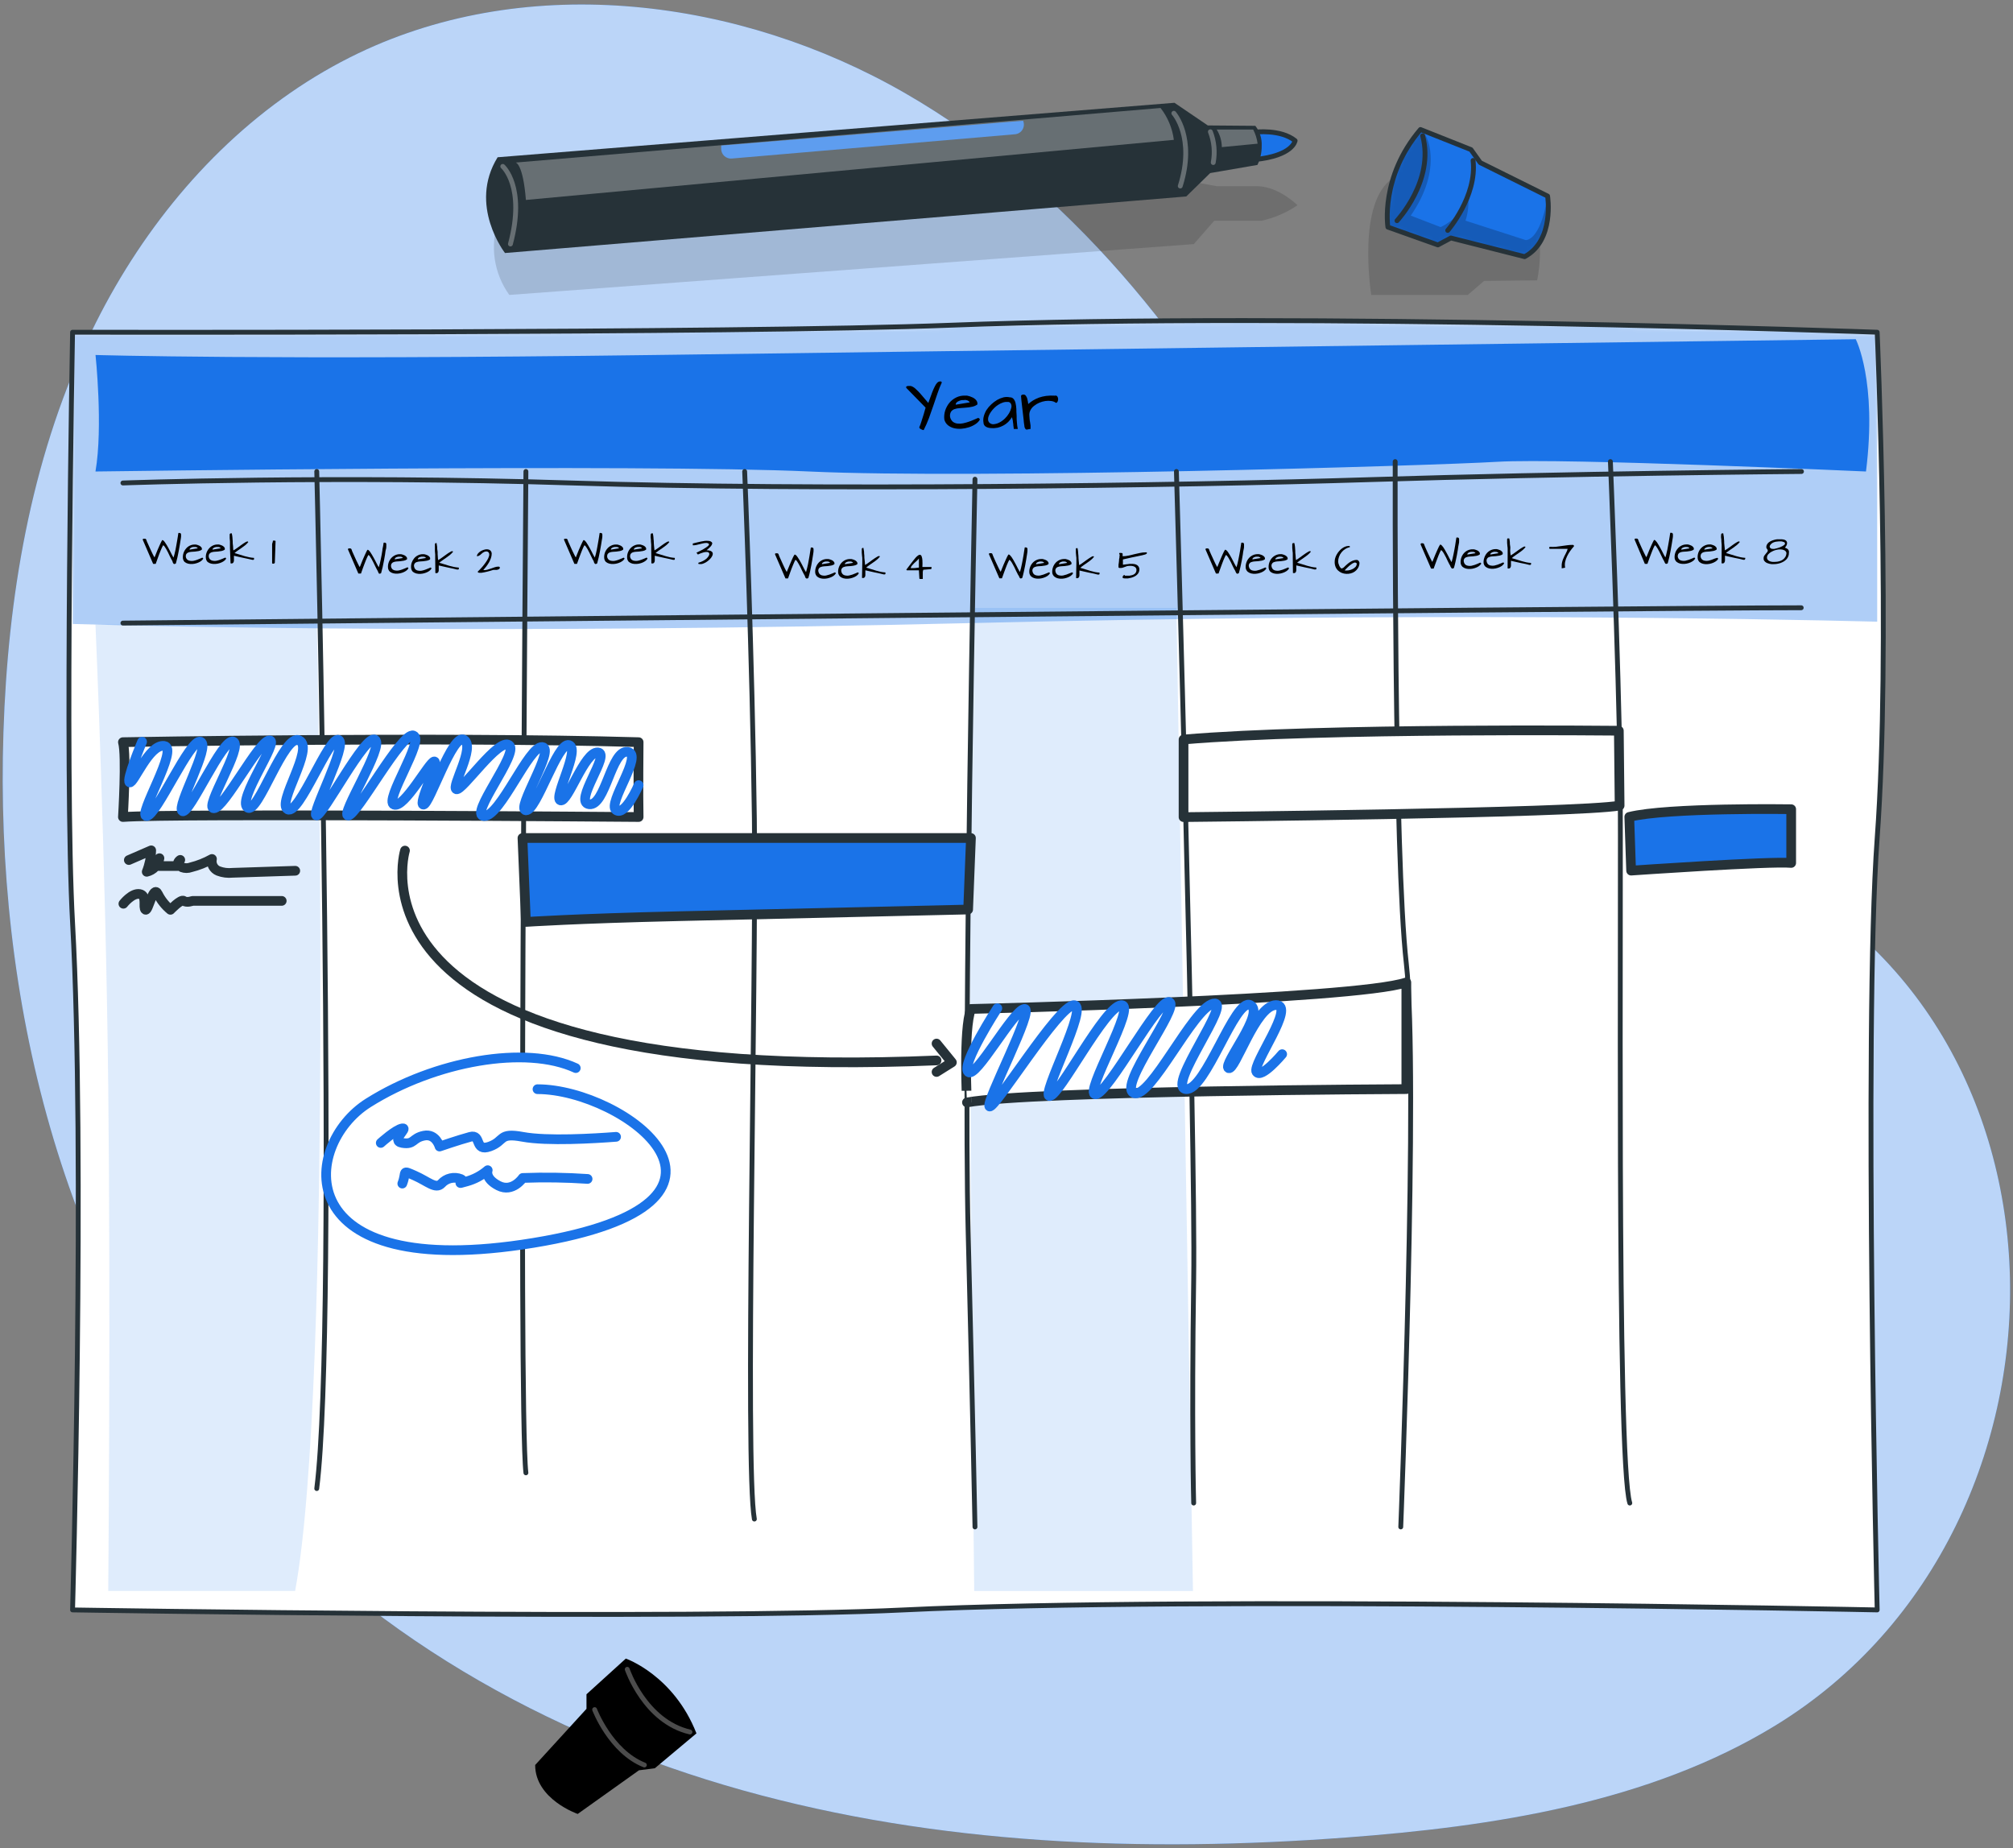 <svg width="415" height="381" viewBox="0 0 415 381" fill="none" xmlns="http://www.w3.org/2000/svg">
<rect x="0" y="0" width="415" height="381" fill="#808080" stroke="none"/>
<path d="M59.89 19.12C64.334 16.038 69.015 13.313 73.89 10.97C109.21 -5.92 152.55 -0.36 186.49 19.15C220.43 38.66 245.83 70.54 264.31 105.05C272.75 120.82 280.31 137.76 293.87 149.41C311.36 164.41 334.99 167.84 355.87 176.02C431.66 205.78 432.53 314.91 366.1 355.66C339.91 371.72 307.57 376.57 277.48 378.81C235.79 381.92 193.35 380.33 153.09 369.07C112.83 357.81 74.73 336.41 47.8 304.44C12.53 262.57 -1.07 205.65 0.71 150.93C1.61 123.24 6.26 95.32 17.98 70.22C27.39 50 41.67 31.73 59.89 19.12Z" fill="#1A73E8"/>
<path opacity="0.7" d="M59.89 19.12C64.334 16.038 69.015 13.313 73.89 10.97C109.21 -5.92 152.55 -0.36 186.49 19.15C220.43 38.66 245.83 70.54 264.31 105.05C272.75 120.82 280.31 137.76 293.87 149.41C311.36 164.41 334.99 167.84 355.87 176.02C431.66 205.78 432.53 314.91 366.1 355.66C339.91 371.72 307.57 376.57 277.48 378.81C235.79 381.92 193.35 380.33 153.09 369.07C112.83 357.81 74.73 336.41 47.8 304.44C12.53 262.57 -1.07 205.65 0.71 150.93C1.61 123.24 6.26 95.32 17.98 70.22C27.39 50 41.67 31.73 59.89 19.12Z" fill="white"/>
<path d="M387 331.89C387 331.89 246.1 328.98 186.33 331.89C143.54 333.98 14.96 331.89 14.96 331.89C14.96 331.89 17.6 237.89 14.96 190.24C13.27 159.85 14.96 68.49 14.96 68.49C14.96 68.49 151.83 68.76 195.83 67.05C268.65 64.23 387 68.49 387 68.49C387 68.49 389.84 133.86 387 172.76C384.12 212.44 387 331.89 387 331.89Z" fill="white"/>
<mask id="mask0_1101_4579" style="mask-type:luminance" maskUnits="userSpaceOnUse" x="14" y="66" width="375" height="267">
<path d="M387 331.89C387 331.89 246.1 328.98 186.33 331.89C143.54 333.98 14.96 331.89 14.96 331.89C14.96 331.89 17.6 237.89 14.96 190.24C13.27 159.85 14.96 68.49 14.96 68.49C14.96 68.49 151.83 68.76 195.83 67.05C268.65 64.23 387 68.49 387 68.49C387 68.49 389.84 133.86 387 172.76C384.12 212.44 387 331.89 387 331.89Z" fill="white"/>
</mask>
<g mask="url(#mask0_1101_4579)">
<path opacity="0.5" d="M387.001 68.49V128.16C361.751 127.53 291.821 126.25 200.151 128.45C102.861 130.78 34.451 129.2 14.961 128.63V68.49C14.961 68.49 151.831 68.76 195.831 67.05C268.671 64.23 387.001 68.49 387.001 68.49Z" fill="#1A73E8" fill-opacity="0.7"/>
<path opacity="0.2" d="M245.941 327.999L242.531 125.319H201.001C199.151 157.209 200.371 285.549 200.841 327.999H245.941Z" fill="#1A73E8" fill-opacity="0.7"/>
<path opacity="0.2" d="M19.682 128.759L65.302 128.449C65.302 128.449 68.782 285.239 60.842 327.969H22.312C22.312 327.969 22.842 270.849 22.312 223.719C21.782 176.589 19.682 128.759 19.682 128.759Z" fill="#1A73E8" fill-opacity="0.7"/>
<path d="M19.682 97.2C19.682 97.2 132.682 95.61 166.842 97.2C201.002 98.79 294.942 96.02 308.692 95.2C322.442 94.38 384.692 97.2 384.692 97.2C387.032 78.49 382.582 69.93 382.582 69.93C382.582 69.93 215.902 72.1 135.202 73.18C54.502 74.26 19.692 73.18 19.692 73.18C19.692 73.18 21.272 88 19.682 97.2Z" fill="#1A73E8"/>
</g>
<path d="M387 331.89C387 331.89 246.1 328.98 186.33 331.89C143.54 333.98 14.96 331.89 14.96 331.89C14.96 331.89 17.6 237.89 14.96 190.24C13.27 159.85 14.96 68.49 14.96 68.49C14.96 68.49 151.83 68.76 195.83 67.05C268.65 64.23 387 68.49 387 68.49C387 68.49 389.84 133.86 387 172.76C384.12 212.44 387 331.89 387 331.89Z" stroke="#263238" stroke-linecap="round" stroke-linejoin="round"/>
<path d="M190.421 88.67C190.328 88.664 190.237 88.644 190.151 88.61C190.04 88.57 189.932 88.52 189.831 88.46C189.726 88.406 189.634 88.331 189.561 88.24C189.535 88.201 189.52 88.156 189.52 88.11C189.52 88.063 189.535 88.018 189.561 87.98C189.561 87.92 189.641 87.8 189.711 87.63L189.921 87.01C190.001 86.77 190.081 86.52 190.161 86.25C190.241 85.98 190.331 85.7 190.421 85.43C190.511 85.16 190.571 84.91 190.641 84.66C190.711 84.41 190.771 84.21 190.821 84.04L186.911 80.04C186.811 79.93 186.781 79.84 186.801 79.78C186.828 79.714 186.877 79.661 186.941 79.63C187.014 79.599 187.092 79.579 187.171 79.57H187.341C187.471 79.56 187.601 79.56 187.731 79.57C187.878 79.596 188.02 79.647 188.151 79.72C188.329 79.814 188.497 79.928 188.651 80.06C188.878 80.255 189.095 80.462 189.301 80.68C189.561 80.94 189.851 81.26 190.191 81.68C190.531 82.1 190.931 82.52 191.381 83.07C191.681 82.2 191.941 81.49 192.161 80.93C192.331 80.475 192.528 80.031 192.751 79.6C192.873 79.339 193.035 79.1 193.231 78.89C193.355 78.761 193.516 78.674 193.691 78.64C193.784 78.629 193.878 78.629 193.971 78.64C194.061 78.64 194.121 78.73 194.161 78.86C193.829 79.572 193.538 80.303 193.291 81.05C193.011 81.86 192.731 82.7 192.431 83.58C192.131 84.46 191.831 85.33 191.511 86.2C191.194 87.043 190.83 87.868 190.421 88.67Z" fill="black"/>
<path d="M194.681 86.479C194.61 85.857 194.671 85.226 194.861 84.629C195.052 84.048 195.347 83.506 195.731 83.029C196.118 82.574 196.595 82.203 197.131 81.939C197.69 81.665 198.309 81.535 198.931 81.559C199.074 81.548 199.218 81.548 199.361 81.559L199.951 81.709C200.16 81.778 200.364 81.862 200.561 81.959C200.754 82.057 200.933 82.181 201.091 82.329C201.233 82.463 201.349 82.622 201.431 82.799C201.51 82.985 201.531 83.191 201.491 83.389C201.16 83.626 200.781 83.786 200.381 83.859C199.963 83.95 199.538 84.01 199.111 84.039L197.841 84.139C197.469 84.155 197.102 84.226 196.751 84.349C196.46 84.454 196.211 84.651 196.041 84.909C195.858 85.245 195.801 85.635 195.881 86.009C195.965 86.381 196.169 86.715 196.461 86.959C196.736 87.162 197.061 87.287 197.401 87.319C197.778 87.367 198.16 87.35 198.531 87.269C198.934 87.185 199.332 87.075 199.721 86.939C200.101 86.813 200.461 86.673 200.801 86.519L201.631 86.159C201.728 86.162 201.821 86.202 201.89 86.27C201.959 86.339 201.998 86.432 202.001 86.529C201.773 86.896 201.465 87.207 201.101 87.439C200.686 87.714 200.235 87.929 199.761 88.079C199.252 88.245 198.725 88.349 198.191 88.389C197.678 88.426 197.162 88.386 196.661 88.269C196.204 88.155 195.778 87.944 195.411 87.649C195.05 87.346 194.795 86.937 194.681 86.479ZM198.821 82.479C198.648 82.467 198.474 82.467 198.301 82.479C198.102 82.516 197.908 82.573 197.721 82.649C197.543 82.723 197.378 82.824 197.231 82.949C197.167 83.012 197.116 83.086 197.082 83.169C197.047 83.251 197.03 83.34 197.031 83.429L199.931 82.949C199.818 82.768 199.65 82.628 199.451 82.549C199.249 82.477 199.036 82.44 198.821 82.439V82.479Z" fill="black"/>
<path d="M208.63 86C208.409 86.365 208.144 86.701 207.84 87C207.542 87.288 207.205 87.533 206.84 87.73C206.475 87.928 206.085 88.076 205.68 88.17C205.247 88.263 204.802 88.29 204.36 88.25C204.182 88.249 204.004 88.229 203.83 88.19C203.648 88.154 203.473 88.09 203.31 88C203.155 87.92 203.021 87.804 202.92 87.66C202.809 87.51 202.752 87.327 202.76 87.14C202.675 86.698 202.696 86.243 202.82 85.81C202.944 85.352 203.133 84.915 203.38 84.51C203.664 84.08 204 83.687 204.38 83.34C204.748 82.999 205.15 82.698 205.58 82.44C205.994 82.205 206.438 82.027 206.9 81.91C207.328 81.815 207.772 81.815 208.2 81.91C208.341 81.904 208.482 81.929 208.612 81.985C208.742 82.04 208.857 82.124 208.95 82.23C209.15 82.475 209.29 82.762 209.36 83.07C209.454 83.471 209.511 83.879 209.53 84.29C209.53 84.743 209.55 85.213 209.59 85.7C209.59 86.18 209.59 86.7 209.65 87.13C209.675 87.568 209.735 88.002 209.83 88.43H209C209 88.16 208.93 87.93 208.91 87.72C208.89 87.51 208.91 87.33 208.85 87.16C208.841 86.989 208.821 86.819 208.79 86.65C208.71 86.36 208.68 86.18 208.63 86ZM207.74 82.87C207.402 82.834 207.06 82.875 206.74 82.99C206.412 83.099 206.1 83.251 205.81 83.44C205.503 83.634 205.217 83.862 204.96 84.12C204.709 84.368 204.481 84.639 204.28 84.93C204.092 85.188 203.941 85.471 203.83 85.77C203.727 86.013 203.682 86.277 203.7 86.54C203.72 86.76 203.811 86.968 203.96 87.13C204.16 87.319 204.417 87.435 204.69 87.46C205.162 87.448 205.625 87.325 206.04 87.1C206.468 86.878 206.86 86.591 207.2 86.25C207.532 85.924 207.818 85.553 208.05 85.15C208.255 84.809 208.404 84.438 208.49 84.05C208.567 83.769 208.535 83.469 208.4 83.21C208.334 83.095 208.238 83.001 208.121 82.937C208.005 82.874 207.873 82.844 207.74 82.85V82.87Z" fill="black"/>
<path d="M210.5 81.7C210.493 81.641 210.504 81.581 210.533 81.529C210.562 81.477 210.606 81.435 210.66 81.41C210.77 81.361 210.89 81.337 211.01 81.34C211.105 81.338 211.199 81.359 211.283 81.403C211.366 81.447 211.438 81.511 211.49 81.59C211.62 81.765 211.718 81.961 211.78 82.17C211.84 82.387 211.887 82.608 211.92 82.83C211.932 82.984 211.952 83.138 211.98 83.29C212.293 83.016 212.627 82.769 212.98 82.55C213.36 82.317 213.762 82.123 214.18 81.97C214.661 81.806 215.157 81.689 215.66 81.62C216.264 81.547 216.873 81.53 217.48 81.57C217.564 81.542 217.655 81.54 217.74 81.563C217.825 81.586 217.902 81.634 217.96 81.7C218.063 81.845 218.125 82.014 218.14 82.19C218.16 82.378 218.129 82.568 218.05 82.74C218.028 82.818 217.986 82.888 217.928 82.944C217.87 83 217.799 83.04 217.72 83.06C217.427 82.844 217.082 82.71 216.72 82.67C216.319 82.61 215.911 82.61 215.51 82.67C215.084 82.734 214.667 82.852 214.27 83.02C213.882 83.182 213.518 83.397 213.19 83.66C212.88 83.9 212.625 84.204 212.44 84.55C212.259 84.883 212.179 85.262 212.21 85.64C212.212 85.878 212.229 86.115 212.26 86.35C212.26 86.58 212.32 86.81 212.36 87.04C212.4 87.27 212.43 87.5 212.46 87.73C212.476 87.963 212.476 88.197 212.46 88.43C212.288 88.436 212.116 88.463 211.95 88.51C211.847 88.544 211.739 88.561 211.63 88.56C211.587 88.559 211.544 88.547 211.506 88.526C211.468 88.505 211.435 88.476 211.41 88.44C211.317 88.302 211.246 88.15 211.2 87.99C211.2 87.94 211.2 87.77 211.14 87.5C211.08 87.23 211.07 86.89 211.03 86.5C210.99 86.11 210.94 85.69 210.88 85.22C210.82 84.75 210.77 84.3 210.72 83.85C210.67 83.4 210.63 82.99 210.58 82.61C210.53 82.23 210.53 81.93 210.5 81.7Z" fill="black"/>
<path d="M35.54 115.67C35.48 115.583 35.4 115.443 35.3 115.25C35.21 115.07 35.1 114.86 34.99 114.63L34.65 113.91C34.53 113.67 34.41 113.44 34.29 113.23C34.186 113.039 34.069 112.855 33.94 112.68C33.864 112.56 33.757 112.463 33.63 112.4C33.57 112.51 33.49 112.66 33.4 112.85C33.31 113.04 33.22 113.26 33.12 113.5L32.82 114.25C32.73 114.52 32.63 114.78 32.54 115.02L32.29 115.72C32.22 115.93 32.15 116.1 32.1 116.24H31.57L29.44 111.3C29.425 111.277 29.418 111.251 29.418 111.225C29.418 111.198 29.425 111.172 29.44 111.15C29.471 111.109 29.512 111.078 29.56 111.06H29.72H29.86C29.931 111.055 30.002 111.077 30.06 111.12C30.103 111.159 30.137 111.206 30.16 111.26L30.22 111.45C30.239 111.515 30.262 111.578 30.29 111.64L30.54 112.19C30.63 112.41 30.73 112.63 30.84 112.86C30.95 113.09 31.05 113.33 31.16 113.56L31.46 114.19C31.56 114.39 31.64 114.55 31.71 114.67C31.751 114.755 31.801 114.836 31.86 114.91C32.09 114.31 32.3 113.81 32.47 113.4C32.64 112.99 32.79 112.65 32.91 112.4C33.03 112.15 33.12 111.92 33.2 111.78C33.249 111.67 33.306 111.563 33.37 111.46C33.397 111.412 33.43 111.368 33.47 111.33C33.57 111.346 33.661 111.395 33.73 111.47C33.846 111.579 33.947 111.703 34.03 111.84C34.14 111.99 34.25 112.16 34.37 112.36C34.49 112.56 34.6 112.76 34.72 112.97C34.84 113.18 34.95 113.39 35.05 113.6L35.35 114.19L35.6 114.66L35.78 114.94C35.85 114.7 35.92 114.45 35.99 114.17C36.06 113.89 36.13 113.6 36.19 113.3C36.25 113 36.31 112.69 36.36 112.38C36.41 112.07 36.47 111.77 36.52 111.47C36.57 111.17 36.62 110.89 36.66 110.62C36.7 110.35 36.74 110.1 36.77 109.88C36.879 109.862 36.99 109.862 37.1 109.88C37.166 109.9 37.225 109.938 37.27 109.99C37.301 110.045 37.322 110.107 37.33 110.17C37.335 110.243 37.335 110.317 37.33 110.39C37.33 110.39 37.33 110.45 37.33 110.62C37.33 110.79 37.27 111.02 37.23 111.32C37.19 111.62 37.13 111.97 37.07 112.32C37.01 112.67 36.93 113.14 36.85 113.57C36.77 114 36.68 114.45 36.58 114.9C36.48 115.35 36.37 115.76 36.26 116.15C36.176 116.217 36.076 116.258 35.97 116.27C35.936 116.276 35.901 116.273 35.868 116.263C35.835 116.252 35.804 116.234 35.78 116.21C35.721 116.149 35.673 116.078 35.64 116L35.54 115.67Z" fill="black"/>
<path d="M37.71 115.12C37.675 114.762 37.712 114.401 37.818 114.057C37.925 113.714 38.099 113.395 38.33 113.12C38.548 112.848 38.825 112.629 39.14 112.48C39.451 112.328 39.794 112.253 40.14 112.26C40.227 112.252 40.314 112.252 40.4 112.26L40.74 112.35L41.09 112.49C41.205 112.546 41.31 112.62 41.4 112.71C41.487 112.783 41.555 112.876 41.6 112.98C41.636 113.094 41.636 113.216 41.6 113.33C41.403 113.462 41.182 113.554 40.95 113.6C40.706 113.652 40.459 113.689 40.21 113.71L39.46 113.76C39.245 113.773 39.033 113.817 38.83 113.89C38.662 113.953 38.515 114.064 38.41 114.21C38.31 114.408 38.278 114.633 38.32 114.85C38.367 115.07 38.487 115.267 38.66 115.41C38.82 115.531 39.011 115.603 39.21 115.62C39.428 115.659 39.652 115.659 39.87 115.62C40.104 115.573 40.335 115.51 40.56 115.43C40.774 115.358 40.985 115.275 41.19 115.18L41.68 114.97C41.709 114.969 41.737 114.975 41.764 114.987C41.79 114.999 41.812 115.017 41.83 115.04C41.85 115.059 41.866 115.083 41.876 115.109C41.886 115.135 41.891 115.162 41.89 115.19C41.76 115.404 41.582 115.586 41.37 115.72C41.126 115.881 40.86 116.006 40.58 116.09C40.286 116.191 39.98 116.252 39.67 116.27C39.372 116.293 39.071 116.269 38.78 116.2C38.513 116.136 38.264 116.013 38.05 115.84C37.866 115.64 37.747 115.389 37.71 115.12ZM40.13 112.76H39.83C39.713 112.773 39.599 112.804 39.49 112.85C39.385 112.896 39.288 112.956 39.2 113.03C39.161 113.065 39.13 113.108 39.109 113.157C39.088 113.205 39.078 113.257 39.08 113.31L40.78 113.03C40.711 112.924 40.609 112.844 40.49 112.8C40.374 112.761 40.252 112.748 40.13 112.76Z" fill="black"/>
<path d="M42.45 115.119C42.403 114.756 42.437 114.387 42.55 114.039C42.656 113.698 42.829 113.382 43.06 113.109C43.281 112.84 43.557 112.621 43.87 112.469C44.182 112.318 44.524 112.242 44.87 112.249C44.957 112.241 45.044 112.241 45.13 112.249L45.47 112.339L45.82 112.479C45.935 112.535 46.04 112.609 46.13 112.699C46.217 112.773 46.286 112.865 46.33 112.969C46.366 113.083 46.366 113.205 46.33 113.319C46.134 113.451 45.913 113.543 45.68 113.589C45.436 113.641 45.189 113.678 44.94 113.699L44.19 113.749C43.975 113.762 43.763 113.806 43.56 113.879C43.392 113.942 43.246 114.053 43.14 114.199C43.04 114.397 43.009 114.622 43.05 114.839C43.098 115.059 43.217 115.256 43.39 115.399C43.55 115.52 43.741 115.593 43.94 115.609C44.159 115.649 44.382 115.649 44.6 115.609C44.835 115.563 45.065 115.499 45.29 115.419C45.505 115.347 45.715 115.264 45.92 115.169L46.41 114.959C46.439 114.958 46.468 114.964 46.494 114.976C46.52 114.988 46.543 115.006 46.56 115.029C46.58 115.049 46.596 115.072 46.606 115.098C46.617 115.124 46.621 115.151 46.62 115.179C46.49 115.394 46.312 115.575 46.1 115.709C45.859 115.868 45.596 115.993 45.32 116.079C45.023 116.179 44.714 116.24 44.4 116.259C44.102 116.282 43.802 116.258 43.51 116.189C43.243 116.125 42.994 116.002 42.78 115.829C42.598 115.634 42.482 115.385 42.45 115.119ZM44.86 112.759H44.56C44.444 112.774 44.329 112.804 44.22 112.849C44.116 112.895 44.018 112.956 43.93 113.029C43.891 113.064 43.86 113.108 43.839 113.156C43.819 113.204 43.809 113.257 43.81 113.309L45.51 113.029C45.443 112.921 45.341 112.84 45.22 112.799C45.105 112.761 44.982 112.747 44.86 112.759Z" fill="black"/>
<path d="M47.41 113C47.41 112.773 47.41 112.543 47.41 112.31C47.41 112.08 47.41 111.84 47.41 111.61L47.35 110.92C47.35 110.69 47.35 110.46 47.35 110.22C47.347 110.181 47.353 110.142 47.367 110.106C47.38 110.069 47.402 110.037 47.431 110.01C47.492 109.967 47.566 109.945 47.641 109.95H47.781C47.84 110.197 47.883 110.447 47.91 110.7L47.971 111.54C47.971 111.84 47.971 112.14 48.031 112.47C48.09 112.8 48.031 113.12 48.12 113.47C48.246 113.407 48.367 113.333 48.48 113.25L49.001 112.89L49.59 112.46L50.17 112.05L50.66 111.75C50.755 111.689 50.86 111.648 50.971 111.63C51.01 111.618 51.051 111.618 51.09 111.63C51.131 111.664 51.165 111.704 51.191 111.75C51 111.988 50.786 112.206 50.55 112.4C50.31 112.59 50.06 112.78 49.81 112.95L49.041 113.48C48.798 113.644 48.568 113.824 48.35 114.02L49.431 114.34L50.431 114.65L51.431 114.89C51.741 114.949 52.055 114.99 52.37 115.01C52.376 115.07 52.376 115.13 52.37 115.19C52.385 115.232 52.385 115.278 52.37 115.32C52.347 115.36 52.312 115.391 52.27 115.41C52.204 115.422 52.137 115.422 52.071 115.41H52.001C51.791 115.35 51.541 115.29 51.23 115.23L50.23 115.02L49.23 114.8L48.23 114.57C48.23 114.62 48.23 114.71 48.23 114.83C48.23 114.95 48.23 115.06 48.23 115.19C48.23 115.32 48.23 115.46 48.23 115.59C48.215 115.708 48.181 115.822 48.13 115.93C48.083 116.02 48.005 116.091 47.91 116.13C47.788 116.175 47.653 116.175 47.531 116.13L47.41 113Z" fill="black"/>
<path d="M56.24 111.69C56.24 111.56 56.24 111.48 56.31 111.45C56.375 111.431 56.444 111.431 56.51 111.45C56.569 111.439 56.63 111.439 56.69 111.45C56.75 111.45 56.78 111.51 56.81 111.58L56.66 115.97C56.659 115.999 56.652 116.027 56.64 116.052C56.628 116.078 56.611 116.101 56.59 116.12C56.541 116.161 56.482 116.188 56.42 116.2C56.361 116.216 56.299 116.216 56.24 116.2C56.185 116.19 56.136 116.162 56.1 116.12C56.1 116.01 56.1 115.84 56.1 115.61C56.1 115.38 56.1 115.11 56.1 114.83C56.1 114.55 56.1 114.23 56.1 113.91C56.1 113.59 56.1 113.29 56.1 113C56.1 112.71 56.1 112.45 56.1 112.22C56.1 111.99 56.24 111.8 56.24 111.69Z" fill="black"/>
<path d="M77.85 117.67C77.764 117.535 77.687 117.395 77.62 117.25C77.52 117.07 77.42 116.86 77.31 116.63L76.96 115.91C76.84 115.67 76.72 115.44 76.6 115.23C76.496 115.039 76.379 114.855 76.25 114.68C76.175 114.563 76.072 114.466 75.95 114.4C75.861 114.545 75.781 114.695 75.71 114.85C75.62 115.04 75.53 115.26 75.43 115.5C75.33 115.74 75.24 115.99 75.14 116.25L74.85 117.02L74.6 117.72L74.42 118.24H73.88L71.75 113.3C71.736 113.277 71.728 113.251 71.728 113.225C71.728 113.198 71.736 113.172 71.75 113.15C71.781 113.109 71.823 113.078 71.87 113.06H72.04H72.17C72.242 113.053 72.314 113.075 72.37 113.12C72.417 113.156 72.451 113.204 72.47 113.26C72.5 113.321 72.523 113.384 72.54 113.45C72.556 113.514 72.576 113.578 72.6 113.64L72.85 114.19L73.15 114.86C73.26 115.09 73.36 115.33 73.47 115.56C73.58 115.79 73.68 116 73.78 116.19C73.852 116.354 73.932 116.514 74.02 116.67C74.061 116.755 74.112 116.835 74.17 116.91C74.41 116.31 74.61 115.81 74.78 115.4C74.95 114.99 75.1 114.65 75.22 114.4C75.34 114.15 75.44 113.92 75.51 113.78C75.56 113.669 75.617 113.562 75.68 113.46L75.78 113.33C75.881 113.343 75.973 113.393 76.04 113.47C76.158 113.581 76.262 113.705 76.35 113.84C76.472 114.006 76.582 114.179 76.68 114.36C76.8 114.55 76.92 114.76 77.03 114.97C77.14 115.18 77.26 115.39 77.37 115.6C77.48 115.81 77.57 116.01 77.67 116.19C77.77 116.37 77.84 116.52 77.92 116.66C77.972 116.756 78.029 116.849 78.09 116.94C78.17 116.7 78.24 116.45 78.31 116.17C78.38 115.89 78.44 115.6 78.5 115.3L78.68 114.38L78.83 113.47C78.83 113.17 78.93 112.89 78.97 112.62C79.01 112.35 79.05 112.1 79.09 111.88C79.196 111.86 79.305 111.86 79.41 111.88C79.477 111.897 79.537 111.936 79.58 111.99C79.621 112.041 79.642 112.105 79.64 112.17C79.645 112.243 79.645 112.316 79.64 112.39C79.64 112.39 79.64 112.45 79.64 112.62C79.64 112.79 79.64 113.02 79.54 113.32C79.44 113.62 79.45 113.97 79.38 114.32C79.31 114.67 79.25 115.14 79.16 115.57C79.07 116 78.99 116.45 78.89 116.9C78.79 117.35 78.68 117.76 78.57 118.15C78.491 118.216 78.393 118.258 78.29 118.27C78.255 118.275 78.218 118.273 78.183 118.263C78.149 118.252 78.117 118.234 78.09 118.21C78.052 118.143 78.022 118.073 78 118L77.85 117.67Z" fill="black"/>
<path d="M80 117.12C79.958 116.756 79.992 116.389 80.1 116.04C80.209 115.7 80.382 115.384 80.61 115.11C80.834 114.84 81.114 114.621 81.43 114.47C81.741 114.316 82.084 114.241 82.43 114.25C82.516 114.241 82.604 114.241 82.69 114.25L83.03 114.34L83.39 114.48C83.502 114.535 83.603 114.61 83.69 114.7C83.777 114.775 83.848 114.867 83.9 114.97C83.931 115.084 83.931 115.205 83.9 115.32C83.704 115.453 83.483 115.545 83.25 115.59C83.006 115.642 82.759 115.678 82.51 115.7L81.77 115.75C81.552 115.763 81.336 115.807 81.13 115.88C80.964 115.942 80.821 116.054 80.72 116.2C80.613 116.395 80.581 116.622 80.63 116.84C80.675 117.058 80.791 117.255 80.96 117.4C81.12 117.52 81.311 117.593 81.51 117.61C81.728 117.649 81.952 117.649 82.17 117.61C82.404 117.563 82.635 117.499 82.86 117.42C83.09 117.34 83.3 117.26 83.5 117.17L83.98 116.96C84.009 116.958 84.037 116.964 84.064 116.976C84.09 116.988 84.112 117.007 84.13 117.03C84.15 117.049 84.166 117.072 84.176 117.098C84.186 117.124 84.191 117.152 84.19 117.18C84.063 117.396 83.884 117.578 83.67 117.71C83.428 117.868 83.166 117.993 82.89 118.08C82.596 118.18 82.29 118.24 81.98 118.26C81.678 118.283 81.375 118.259 81.08 118.19C80.814 118.123 80.565 118 80.35 117.83C80.16 117.637 80.037 117.388 80 117.12ZM82.41 114.76H82.11C81.993 114.774 81.879 114.804 81.77 114.85C81.667 114.893 81.573 114.954 81.49 115.03C81.451 115.065 81.42 115.108 81.399 115.156C81.378 115.205 81.368 115.257 81.37 115.31L83.06 115.03C82.994 114.924 82.896 114.844 82.78 114.8C82.67 114.766 82.555 114.752 82.44 114.76H82.41Z" fill="black"/>
<path d="M84.76 117.12C84.718 116.756 84.752 116.389 84.86 116.04C84.973 115.702 85.146 115.387 85.37 115.11C85.594 114.84 85.874 114.621 86.19 114.47C86.501 114.316 86.844 114.241 87.19 114.25C87.276 114.241 87.363 114.241 87.45 114.25L87.79 114.34L88.15 114.48C88.261 114.535 88.363 114.61 88.45 114.7C88.537 114.775 88.608 114.867 88.66 114.97C88.69 115.084 88.69 115.205 88.66 115.32C88.464 115.453 88.243 115.545 88.01 115.59C87.766 115.642 87.519 115.678 87.27 115.7L86.53 115.75C86.315 115.763 86.103 115.806 85.9 115.88C85.799 115.909 85.705 115.959 85.624 116.026C85.543 116.093 85.476 116.176 85.428 116.269C85.381 116.363 85.353 116.465 85.346 116.57C85.339 116.675 85.354 116.781 85.39 116.88C85.434 117.098 85.551 117.295 85.72 117.44C85.88 117.56 86.07 117.633 86.27 117.65C86.488 117.689 86.712 117.689 86.93 117.65C87.164 117.603 87.395 117.539 87.62 117.46C87.85 117.38 88.06 117.3 88.26 117.21L88.74 117C88.769 116.998 88.797 117.004 88.823 117.016C88.85 117.028 88.872 117.047 88.89 117.07C88.91 117.089 88.925 117.112 88.936 117.138C88.946 117.164 88.951 117.192 88.95 117.22C88.822 117.436 88.644 117.618 88.43 117.75C88.188 117.908 87.926 118.033 87.65 118.12C87.356 118.22 87.05 118.28 86.74 118.3C86.438 118.323 86.135 118.299 85.84 118.23C85.574 118.163 85.325 118.04 85.11 117.87C84.912 117.666 84.789 117.402 84.76 117.12ZM87.17 114.76H86.87C86.753 114.774 86.639 114.804 86.53 114.85C86.428 114.895 86.334 114.956 86.25 115.03C86.211 115.065 86.18 115.108 86.159 115.156C86.138 115.205 86.128 115.257 86.13 115.31L87.82 115.03C87.754 114.924 87.656 114.844 87.54 114.8C87.42 114.762 87.295 114.748 87.17 114.76Z" fill="black"/>
<path d="M89.721 115C89.721 114.77 89.721 114.54 89.721 114.31L89.661 113.61C89.661 113.38 89.661 113.15 89.661 112.92C89.661 112.69 89.661 112.46 89.661 112.22C89.658 112.181 89.663 112.142 89.677 112.106C89.691 112.069 89.713 112.037 89.741 112.01C89.802 111.967 89.876 111.945 89.951 111.95H90.001C90.057 112.197 90.097 112.447 90.121 112.7C90.121 112.97 90.121 113.25 90.191 113.54C90.261 113.83 90.191 114.14 90.241 114.47C90.291 114.8 90.241 115.12 90.341 115.47C90.464 115.406 90.581 115.333 90.691 115.25L91.211 114.89L91.801 114.46L92.381 114.05C92.571 113.93 92.731 113.83 92.881 113.75C92.974 113.686 93.08 113.645 93.191 113.63C93.23 113.618 93.272 113.618 93.311 113.63C93.35 113.662 93.381 113.703 93.401 113.75C93.211 113.988 92.996 114.206 92.761 114.4C92.521 114.59 92.271 114.78 92.021 114.95L91.261 115.48C91.014 115.641 90.78 115.822 90.561 116.02L91.651 116.34L92.651 116.65L93.651 116.89C93.962 116.949 94.276 116.989 94.591 117.01V117.19C94.597 117.233 94.597 117.277 94.591 117.32C94.564 117.36 94.526 117.392 94.481 117.41C94.415 117.422 94.347 117.422 94.281 117.41H94.211C94.011 117.35 93.751 117.29 93.451 117.23L92.451 117.02L91.451 116.8L90.451 116.57C90.444 116.656 90.444 116.743 90.451 116.83C90.451 116.94 90.451 117.06 90.451 117.19C90.451 117.32 90.451 117.46 90.451 117.59C90.444 117.708 90.413 117.823 90.361 117.93C90.311 118.019 90.234 118.089 90.141 118.13C90.015 118.175 89.877 118.175 89.751 118.13L89.721 115Z" fill="black"/>
<path d="M98.511 117.809C98.737 117.609 98.95 117.395 99.151 117.169C99.396 116.909 99.627 116.636 99.841 116.349C100.061 116.063 100.261 115.773 100.441 115.479C100.602 115.225 100.726 114.949 100.811 114.659C100.881 114.452 100.881 114.227 100.811 114.019C100.769 113.924 100.703 113.843 100.618 113.783C100.533 113.723 100.434 113.687 100.331 113.679C100.181 113.675 100.032 113.699 99.891 113.749C99.771 113.797 99.657 113.858 99.551 113.929C99.447 114.001 99.35 114.081 99.261 114.169C99.178 114.257 99.088 114.338 98.991 114.409C98.893 114.479 98.79 114.539 98.681 114.589C98.561 114.64 98.431 114.664 98.301 114.659C98.322 114.46 98.402 114.272 98.531 114.119C98.688 113.932 98.874 113.77 99.081 113.639C99.302 113.504 99.541 113.4 99.791 113.329C100.022 113.25 100.268 113.222 100.511 113.249C100.725 113.265 100.928 113.349 101.091 113.489C101.263 113.655 101.364 113.881 101.371 114.119C101.368 114.439 101.314 114.757 101.211 115.059C101.099 115.37 100.962 115.671 100.801 115.959C100.632 116.247 100.445 116.525 100.241 116.789C100.031 117.059 99.831 117.309 99.631 117.529C99.9 117.556 100.171 117.532 100.431 117.459C100.691 117.389 100.961 117.299 101.221 117.209L101.991 116.939C102.238 116.853 102.499 116.809 102.761 116.809C102.831 116.807 102.9 116.824 102.961 116.859C102.99 116.876 103.014 116.901 103.03 116.931C103.046 116.961 103.053 116.995 103.051 117.029C103.052 117.07 103.045 117.111 103.029 117.149C103.014 117.187 102.99 117.221 102.961 117.249C102.895 117.315 102.817 117.366 102.731 117.399L102.441 117.479H102.131H101.881H101.761L101.491 117.549L101.031 117.689L100.461 117.839L99.851 117.979L99.281 118.079C99.124 118.093 98.967 118.093 98.811 118.079C98.71 118.079 98.613 118.047 98.531 117.989C98.513 117.963 98.503 117.933 98.499 117.902C98.496 117.87 98.5 117.839 98.511 117.809Z" fill="black"/>
<path d="M122.389 115.67C122.329 115.583 122.249 115.443 122.149 115.25L121.849 114.63L121.499 113.91C121.379 113.67 121.259 113.44 121.139 113.23C121.035 113.039 120.918 112.855 120.789 112.68C120.714 112.563 120.611 112.467 120.489 112.4C120.4 112.545 120.32 112.695 120.249 112.85C120.159 113.04 120.069 113.26 119.969 113.5C119.869 113.74 119.769 113.99 119.679 114.25L119.389 115.02L119.139 115.72C119.069 115.93 118.999 116.1 118.949 116.24H118.419L116.289 111.3C116.275 111.277 116.268 111.251 116.268 111.225C116.268 111.198 116.275 111.172 116.289 111.15C116.32 111.109 116.362 111.078 116.409 111.06H116.579H116.709C116.781 111.055 116.852 111.077 116.909 111.12C116.953 111.159 116.987 111.206 117.009 111.26C117.035 111.321 117.055 111.385 117.069 111.45L117.139 111.64L117.389 112.19C117.479 112.41 117.589 112.63 117.689 112.86C117.789 113.09 117.899 113.33 118.009 113.56C118.119 113.79 118.219 114 118.319 114.19C118.391 114.354 118.471 114.514 118.559 114.67C118.6 114.755 118.651 114.836 118.709 114.91C118.949 114.31 119.149 113.81 119.319 113.4C119.489 112.99 119.639 112.65 119.759 112.4C119.879 112.15 119.979 111.92 120.049 111.78C120.099 111.67 120.156 111.563 120.219 111.46L120.319 111.33C120.42 111.344 120.512 111.393 120.579 111.47C120.697 111.581 120.801 111.705 120.889 111.84C120.989 111.99 121.109 112.16 121.219 112.36C121.329 112.56 121.449 112.76 121.569 112.97C121.689 113.18 121.799 113.39 121.909 113.6C122.019 113.81 122.109 114.01 122.209 114.19C122.309 114.37 122.379 114.52 122.459 114.66C122.511 114.756 122.568 114.849 122.629 114.94C122.709 114.7 122.779 114.45 122.849 114.17C122.919 113.89 122.979 113.6 123.039 113.3C123.099 113 123.159 112.69 123.209 112.38C123.259 112.07 123.319 111.77 123.369 111.47C123.419 111.17 123.469 110.89 123.509 110.62C123.549 110.35 123.589 110.1 123.619 109.88C123.729 109.862 123.84 109.862 123.949 109.88C124.016 109.897 124.076 109.936 124.119 109.99C124.151 110.045 124.172 110.107 124.179 110.17C124.185 110.243 124.185 110.317 124.179 110.39C124.179 110.39 124.179 110.45 124.179 110.62C124.179 110.79 124.129 111.02 124.079 111.32C124.029 111.62 123.989 111.97 123.919 112.32C123.849 112.67 123.779 113.14 123.699 113.57C123.619 114 123.529 114.45 123.429 114.9C123.329 115.35 123.219 115.76 123.109 116.15C123.026 116.217 122.925 116.258 122.819 116.27C122.785 116.275 122.75 116.272 122.718 116.262C122.685 116.251 122.655 116.234 122.629 116.21C122.57 116.149 122.523 116.078 122.489 116L122.389 115.67Z" fill="black"/>
<path d="M124.571 115.119C124.531 114.762 124.565 114.4 124.67 114.056C124.774 113.712 124.948 113.394 125.181 113.119C125.403 112.847 125.683 112.628 126.001 112.479C126.311 112.325 126.655 112.25 127.001 112.259C127.087 112.251 127.175 112.251 127.261 112.259L127.601 112.349L127.961 112.489C128.071 112.548 128.172 112.622 128.261 112.709C128.348 112.783 128.416 112.875 128.461 112.979C128.496 113.093 128.496 113.215 128.461 113.329C128.265 113.463 128.044 113.555 127.811 113.599C127.567 113.651 127.32 113.688 127.071 113.709L126.331 113.759C126.112 113.771 125.897 113.815 125.691 113.889C125.524 113.95 125.38 114.062 125.281 114.209C125.178 114.406 125.142 114.631 125.181 114.849C125.233 115.067 125.352 115.263 125.521 115.409C125.681 115.53 125.871 115.603 126.071 115.619C126.289 115.659 126.513 115.659 126.731 115.619C126.965 115.573 127.196 115.509 127.421 115.429C127.651 115.349 127.861 115.269 128.061 115.179L128.541 114.969C128.57 114.968 128.598 114.974 128.624 114.986C128.651 114.998 128.673 115.016 128.691 115.039C128.711 115.059 128.726 115.082 128.737 115.108C128.747 115.134 128.752 115.162 128.751 115.189C128.623 115.406 128.445 115.588 128.231 115.719C127.989 115.878 127.727 116.003 127.451 116.089C127.154 116.19 126.844 116.251 126.531 116.269C126.232 116.292 125.932 116.268 125.641 116.199C125.374 116.135 125.125 116.012 124.911 115.839C124.723 115.642 124.604 115.39 124.571 115.119ZM126.981 112.759H126.681C126.564 112.774 126.45 112.804 126.341 112.849C126.236 112.895 126.138 112.956 126.051 113.029C126.012 113.064 125.981 113.108 125.96 113.156C125.939 113.204 125.929 113.257 125.931 113.309L127.631 113.029C127.565 112.924 127.467 112.843 127.351 112.799C127.238 112.764 127.119 112.75 127.001 112.759H126.981Z" fill="black"/>
<path d="M129.301 115.12C129.259 114.756 129.293 114.389 129.401 114.04C129.51 113.7 129.683 113.384 129.911 113.11C130.133 112.837 130.413 112.619 130.731 112.47C131.041 112.316 131.385 112.24 131.731 112.25C131.817 112.241 131.904 112.241 131.991 112.25L132.331 112.34L132.691 112.48C132.801 112.538 132.902 112.612 132.991 112.7C133.078 112.773 133.146 112.865 133.191 112.97C133.226 113.084 133.226 113.206 133.191 113.32C132.995 113.453 132.774 113.545 132.541 113.59C132.297 113.642 132.05 113.678 131.801 113.7L131.061 113.75C130.842 113.762 130.627 113.805 130.421 113.88C130.255 113.942 130.112 114.054 130.011 114.2C129.907 114.396 129.872 114.621 129.911 114.84C129.963 115.057 130.082 115.253 130.251 115.4C130.411 115.52 130.601 115.593 130.801 115.61C131.019 115.649 131.243 115.649 131.461 115.61C131.695 115.563 131.926 115.499 132.151 115.42C132.381 115.34 132.591 115.26 132.791 115.17L133.271 114.96C133.3 114.958 133.328 114.964 133.354 114.976C133.38 114.988 133.403 115.007 133.421 115.03C133.441 115.049 133.456 115.072 133.467 115.098C133.477 115.124 133.482 115.152 133.481 115.18C133.353 115.396 133.175 115.578 132.961 115.71C132.719 115.868 132.457 115.993 132.181 116.08C131.884 116.181 131.574 116.241 131.261 116.26C130.962 116.282 130.662 116.259 130.371 116.19C130.104 116.125 129.854 116.002 129.641 115.83C129.455 115.635 129.335 115.386 129.301 115.12ZM131.711 112.76H131.411C131.294 112.774 131.18 112.804 131.071 112.85C130.966 112.895 130.868 112.956 130.781 113.03C130.742 113.065 130.711 113.108 130.69 113.156C130.669 113.205 130.659 113.257 130.661 113.31L132.361 113.03C132.295 112.924 132.197 112.844 132.081 112.8C131.961 112.762 131.836 112.748 131.711 112.76Z" fill="black"/>
<path d="M134.259 113C134.259 112.77 134.259 112.54 134.259 112.31L134.199 111.61C134.199 111.38 134.199 111.15 134.149 110.92C134.099 110.69 134.149 110.46 134.149 110.22C134.146 110.181 134.151 110.142 134.165 110.106C134.179 110.069 134.201 110.037 134.229 110.01C134.29 109.967 134.364 109.945 134.439 109.95H134.579C134.644 110.196 134.687 110.447 134.709 110.7C134.709 110.97 134.759 111.25 134.779 111.54C134.799 111.83 134.779 112.14 134.829 112.47C134.879 112.8 134.879 113.12 134.929 113.47C135.052 113.406 135.169 113.333 135.279 113.25L135.799 112.89L136.389 112.46L136.969 112.05L137.459 111.75C137.556 111.687 137.665 111.646 137.779 111.63C137.818 111.618 137.86 111.618 137.899 111.63C137.939 111.662 137.969 111.703 137.989 111.75C137.799 111.988 137.585 112.206 137.349 112.4C137.109 112.59 136.859 112.78 136.609 112.95L135.839 113.48C135.597 113.644 135.366 113.824 135.149 114.02L136.229 114.34L137.229 114.65L138.179 114.89C138.49 114.949 138.804 114.99 139.119 115.01V115.19C139.129 115.233 139.129 115.277 139.119 115.32C139.099 115.362 139.063 115.394 139.019 115.41C138.953 115.422 138.885 115.422 138.819 115.41H138.749C138.539 115.35 138.289 115.29 137.989 115.23L136.989 115.02L135.989 114.8L134.989 114.57C134.989 114.62 134.989 114.71 134.989 114.83V115.19C134.989 115.33 134.989 115.46 134.989 115.59C134.983 115.709 134.949 115.826 134.889 115.93C134.843 116.018 134.769 116.088 134.679 116.13C134.553 116.175 134.415 116.175 134.289 116.13L134.259 113Z" fill="black"/>
<path d="M143.999 116C144.304 115.922 144.599 115.811 144.879 115.67C145.126 115.55 145.357 115.403 145.569 115.23C145.743 115.09 145.894 114.925 146.019 114.74C146.126 114.61 146.198 114.455 146.229 114.29C146.24 114.23 146.238 114.168 146.223 114.11C146.207 114.051 146.179 113.996 146.139 113.95C146.091 113.895 146.03 113.852 145.963 113.825C145.895 113.797 145.822 113.785 145.749 113.79C145.495 113.781 145.242 113.815 144.999 113.89C144.613 113.998 144.238 114.142 143.879 114.32L143.579 113.94L143.989 113.74C144.159 113.66 144.329 113.58 144.509 113.48L145.059 113.18C145.235 113.082 145.405 112.975 145.569 112.86C145.711 112.772 145.845 112.672 145.969 112.56C146.057 112.486 146.123 112.389 146.159 112.28C146.175 112.242 146.176 112.2 146.163 112.162C146.15 112.123 146.124 112.091 146.089 112.07C145.967 111.989 145.826 111.941 145.679 111.93C145.434 111.926 145.188 111.953 144.949 112.01L144.239 112.18L143.539 112.35C143.306 112.398 143.068 112.421 142.829 112.42V112.3C142.825 112.253 142.825 112.206 142.829 112.16C142.825 112.117 142.825 112.073 142.829 112.03C142.883 112.006 142.941 111.996 142.999 112L143.759 111.81C144.029 111.74 144.289 111.68 144.559 111.63C144.814 111.574 145.071 111.53 145.329 111.5C145.559 111.481 145.79 111.481 146.019 111.5C146.2 111.502 146.378 111.547 146.539 111.63C146.674 111.692 146.781 111.803 146.839 111.94C146.835 112.095 146.79 112.247 146.709 112.38C146.62 112.526 146.513 112.661 146.389 112.78C146.27 112.907 146.143 113.028 146.009 113.14L145.659 113.44C145.953 113.427 146.245 113.474 146.519 113.58C146.687 113.647 146.825 113.771 146.909 113.93C146.965 114.085 146.965 114.255 146.909 114.41C146.841 114.607 146.743 114.792 146.619 114.96C146.469 115.151 146.301 115.328 146.119 115.49C145.926 115.657 145.719 115.808 145.499 115.94C145.292 116.055 145.074 116.152 144.849 116.23C144.655 116.289 144.451 116.307 144.249 116.28C144.187 116.294 144.122 116.294 144.059 116.28C144.036 116.267 144.015 116.249 143.999 116.227C143.983 116.205 143.971 116.18 143.966 116.153C143.96 116.127 143.96 116.1 143.966 116.073C143.972 116.047 143.983 116.022 143.999 116Z" fill="black"/>
<path d="M165.9 118.67C165.84 118.583 165.76 118.443 165.66 118.25C165.56 118.07 165.46 117.86 165.35 117.63L165.01 116.91C164.89 116.67 164.77 116.44 164.64 116.23C164.539 116.039 164.425 115.856 164.3 115.68C164.219 115.564 164.113 115.469 163.99 115.4C163.901 115.543 163.824 115.694 163.76 115.85C163.67 116.04 163.57 116.26 163.48 116.5L163.18 117.25L162.9 118.02C162.81 118.27 162.72 118.5 162.65 118.72L162.46 119.24H161.93L159.79 114.3C159.778 114.277 159.771 114.251 159.771 114.225C159.771 114.199 159.778 114.173 159.79 114.15C159.821 114.109 159.862 114.078 159.91 114.06H160.07H160.21C160.279 114.055 160.347 114.076 160.4 114.12C160.45 114.155 160.488 114.203 160.51 114.26L160.57 114.45C160.589 114.515 160.612 114.578 160.64 114.64L160.89 115.19C160.98 115.41 161.08 115.63 161.19 115.86C161.3 116.09 161.4 116.33 161.51 116.56L161.81 117.19C161.885 117.354 161.968 117.515 162.06 117.67C162.13 117.8 162.18 117.88 162.2 117.91C162.44 117.31 162.65 116.81 162.82 116.4C162.99 115.99 163.13 115.65 163.25 115.4C163.37 115.15 163.47 114.92 163.54 114.78C163.61 114.64 163.68 114.52 163.72 114.46C163.745 114.413 163.775 114.369 163.81 114.33H163.86C163.96 114.346 164.052 114.395 164.12 114.47C164.234 114.581 164.335 114.705 164.42 114.84C164.53 114.99 164.64 115.16 164.76 115.36L165.11 115.97L165.44 116.6L165.74 117.19L165.99 117.66C166.041 117.759 166.101 117.853 166.17 117.94C166.24 117.7 166.31 117.45 166.38 117.17C166.45 116.89 166.51 116.6 166.58 116.3C166.65 116 166.7 115.69 166.75 115.38C166.8 115.07 166.86 114.77 166.91 114.47C166.96 114.17 167 113.89 167.04 113.62C167.08 113.35 167.12 113.1 167.16 112.88C167.269 112.862 167.381 112.862 167.49 112.88C167.556 112.9 167.615 112.938 167.66 112.99C167.692 113.045 167.712 113.107 167.72 113.17C167.72 113.24 167.72 113.31 167.72 113.39C167.72 113.47 167.72 113.45 167.72 113.62C167.72 113.79 167.67 114.02 167.63 114.32C167.59 114.62 167.53 114.97 167.47 115.32C167.41 115.67 167.33 116.14 167.25 116.57C167.17 117 167.08 117.45 166.98 117.9C166.88 118.35 166.77 118.76 166.65 119.15C166.572 119.218 166.474 119.26 166.37 119.27C166.336 119.276 166.301 119.273 166.268 119.263C166.235 119.252 166.205 119.234 166.18 119.21C166.107 119.153 166.046 119.081 166 119C166 118.88 165.94 118.78 165.9 118.67Z" fill="black"/>
<path d="M168.07 118.119C168.031 117.756 168.068 117.388 168.18 117.039C168.285 116.7 168.455 116.385 168.68 116.109C168.903 115.839 169.183 115.621 169.5 115.469C169.826 115.31 170.187 115.234 170.55 115.249C170.633 115.241 170.716 115.241 170.8 115.249L171.15 115.339L171.5 115.479C171.614 115.535 171.719 115.61 171.81 115.699C171.893 115.775 171.961 115.867 172.01 115.969C172.05 116.083 172.05 116.206 172.01 116.319C171.817 116.453 171.599 116.545 171.37 116.589C171.122 116.642 170.872 116.678 170.62 116.699L169.88 116.749C169.664 116.763 169.452 116.806 169.25 116.879C169.149 116.909 169.055 116.958 168.974 117.026C168.892 117.093 168.826 117.175 168.778 117.269C168.73 117.363 168.702 117.465 168.696 117.57C168.689 117.675 168.704 117.781 168.74 117.879C168.787 118.099 168.907 118.296 169.08 118.439C169.239 118.56 169.43 118.633 169.63 118.649C169.848 118.689 170.071 118.689 170.29 118.649C170.523 118.6 170.754 118.537 170.98 118.459C171.2 118.379 171.42 118.299 171.61 118.209L172.1 117.999C172.128 117.998 172.157 118.004 172.183 118.016C172.209 118.028 172.232 118.047 172.25 118.069C172.269 118.089 172.285 118.112 172.295 118.138C172.306 118.164 172.311 118.192 172.31 118.219C172.176 118.432 171.999 118.612 171.79 118.749C171.544 118.908 171.279 119.033 171 119.119C170.706 119.221 170.4 119.281 170.09 119.299C169.791 119.323 169.491 119.299 169.2 119.229C168.933 119.165 168.683 119.042 168.47 118.869C168.258 118.67 168.117 118.406 168.07 118.119ZM170.49 115.759H170.19C170.069 115.774 169.952 115.804 169.84 115.849C169.738 115.895 169.643 115.956 169.56 116.029C169.52 116.065 169.489 116.108 169.468 116.156C169.448 116.205 169.438 116.257 169.44 116.309L171.14 116.029C171.07 115.924 170.968 115.843 170.85 115.799C170.734 115.762 170.611 115.748 170.49 115.759Z" fill="black"/>
<path d="M172.8 118.119C172.761 117.756 172.799 117.388 172.91 117.039C173.016 116.7 173.185 116.385 173.41 116.109C173.634 115.839 173.914 115.621 174.23 115.469C174.556 115.31 174.917 115.234 175.28 115.249C175.363 115.241 175.447 115.241 175.53 115.249L175.88 115.339L176.23 115.479C176.345 115.535 176.449 115.61 176.54 115.699C176.627 115.773 176.695 115.865 176.74 115.969C176.78 116.083 176.78 116.206 176.74 116.319C176.548 116.453 176.33 116.545 176.1 116.589C175.853 116.642 175.602 116.679 175.35 116.699L174.61 116.749C174.395 116.763 174.183 116.806 173.98 116.879C173.879 116.909 173.785 116.958 173.704 117.026C173.623 117.093 173.556 117.175 173.509 117.269C173.461 117.363 173.433 117.465 173.426 117.57C173.42 117.675 173.434 117.781 173.47 117.879C173.517 118.099 173.637 118.296 173.81 118.439C173.97 118.56 174.161 118.633 174.36 118.649C174.578 118.689 174.802 118.689 175.02 118.649C175.254 118.6 175.484 118.537 175.71 118.459C175.93 118.379 176.15 118.299 176.34 118.209L176.83 117.999C176.859 117.998 176.887 118.004 176.914 118.016C176.94 118.028 176.962 118.047 176.98 118.069C177 118.089 177.016 118.112 177.026 118.138C177.036 118.164 177.041 118.192 177.04 118.219C176.91 118.434 176.732 118.615 176.52 118.749C176.275 118.908 176.009 119.033 175.73 119.119C175.436 119.221 175.13 119.281 174.82 119.299C174.522 119.323 174.221 119.299 173.93 119.229C173.663 119.165 173.414 119.042 173.2 118.869C172.988 118.67 172.848 118.406 172.8 118.119ZM175.22 115.759H174.92C174.8 115.774 174.682 115.804 174.57 115.849C174.468 115.895 174.374 115.956 174.29 116.029C174.251 116.065 174.22 116.108 174.199 116.156C174.178 116.205 174.168 116.257 174.17 116.309L175.87 116.029C175.801 115.924 175.699 115.843 175.58 115.799C175.464 115.762 175.341 115.748 175.22 115.759Z" fill="black"/>
<path d="M177.771 115.999C177.771 115.773 177.771 115.543 177.771 115.309C177.771 115.079 177.771 114.839 177.721 114.609L177.661 113.919C177.661 113.689 177.661 113.459 177.661 113.219C177.655 113.181 177.659 113.142 177.671 113.106C177.683 113.07 177.704 113.036 177.731 113.009C177.795 112.964 177.872 112.943 177.951 112.949H178.001C178.06 113.196 178.104 113.447 178.131 113.699C178.131 113.973 178.151 114.253 178.191 114.539C178.191 114.839 178.191 115.139 178.251 115.469C178.311 115.799 178.301 116.119 178.341 116.469C178.465 116.404 178.586 116.33 178.701 116.249L179.211 115.889L179.801 115.459L180.391 115.049L180.881 114.749C180.974 114.687 181.08 114.646 181.191 114.629C181.23 114.618 181.271 114.618 181.311 114.629C181.35 114.661 181.381 114.702 181.401 114.749C181.213 114.99 180.998 115.208 180.761 115.399C180.524 115.596 180.277 115.78 180.021 115.949L179.261 116.479C179.018 116.643 178.788 116.824 178.571 117.019L179.651 117.339L180.651 117.649L181.601 117.889C181.911 117.949 182.225 117.99 182.541 118.009C182.546 118.069 182.546 118.129 182.541 118.189C182.551 118.232 182.551 118.276 182.541 118.319C182.516 118.362 182.477 118.394 182.431 118.409C182.365 118.423 182.296 118.423 182.231 118.409H182.161C181.961 118.349 181.711 118.289 181.401 118.229L180.401 118.019L179.401 117.799L178.401 117.569C178.401 117.619 178.401 117.709 178.401 117.829C178.401 117.949 178.401 118.059 178.401 118.189C178.411 118.322 178.411 118.456 178.401 118.589C178.393 118.707 178.363 118.823 178.311 118.929C178.263 119.02 178.185 119.091 178.091 119.129C177.968 119.174 177.833 119.174 177.711 119.129L177.771 115.999Z" fill="black"/>
<path d="M189.441 117.57H187.071H186.961L186.881 117.509C186.865 117.471 186.865 117.428 186.881 117.389C187.111 117.099 187.341 116.809 187.551 116.509C187.761 116.209 187.981 115.929 188.191 115.669C188.401 115.409 188.581 115.179 188.761 114.969C188.914 114.799 189.085 114.645 189.271 114.509C189.386 114.414 189.532 114.364 189.681 114.369C189.752 114.389 189.817 114.426 189.871 114.477C189.925 114.527 189.966 114.59 189.991 114.66C190.09 114.919 190.148 115.192 190.161 115.469C190.189 115.942 190.189 116.417 190.161 116.889H192.041V116.999V117.139C192.041 117.189 192.041 117.23 191.991 117.27C191.941 117.31 191.991 117.329 191.921 117.329L190.341 117.46C190.294 117.589 190.26 117.723 190.241 117.859C190.241 118.019 190.241 118.189 190.241 118.369C190.231 118.543 190.231 118.716 190.241 118.889C190.241 119.059 190.241 119.219 190.241 119.359H190.081H189.861H189.651C189.624 119.358 189.598 119.347 189.578 119.329C189.559 119.31 189.545 119.286 189.541 119.259L189.441 117.57ZM189.441 115.119C189.31 115.303 189.159 115.47 188.991 115.619L188.461 116.1C188.297 116.256 188.143 116.423 188.001 116.6C187.872 116.744 187.782 116.92 187.741 117.109C188.017 117.129 188.295 117.129 188.571 117.109L189.441 117.009V115.119Z" fill="black"/>
<path d="M210 118.669C209.906 118.538 209.825 118.397 209.76 118.249C209.66 118.069 209.56 117.859 209.45 117.629L209.11 116.909C208.99 116.669 208.86 116.439 208.74 116.229C208.639 116.036 208.522 115.852 208.39 115.679C208.315 115.562 208.212 115.466 208.09 115.399C208.001 115.544 207.921 115.695 207.85 115.849L207.57 116.499L207.28 117.249L207 117.999C206.91 118.249 206.82 118.479 206.75 118.699L206.56 119.219H206.03L203.89 114.279C203.877 114.256 203.871 114.231 203.871 114.204C203.871 114.178 203.877 114.153 203.89 114.129C203.92 114.089 203.962 114.057 204.01 114.039H204.17H204.31C204.378 114.034 204.446 114.056 204.5 114.099C204.549 114.132 204.585 114.182 204.6 114.239C204.629 114.3 204.652 114.364 204.67 114.429C204.689 114.494 204.712 114.558 204.74 114.619C204.81 114.769 204.89 114.959 204.98 115.169L205.28 115.839L205.61 116.539L205.91 117.169C205.984 117.334 206.068 117.494 206.16 117.649C206.199 117.73 206.246 117.807 206.3 117.879L206.91 116.379C207.09 115.969 207.23 115.629 207.35 115.379C207.47 115.129 207.57 114.899 207.64 114.759C207.692 114.648 207.752 114.541 207.82 114.439C207.844 114.393 207.875 114.349 207.91 114.309H207.96C208.058 114.324 208.147 114.373 208.21 114.449C208.325 114.559 208.429 114.679 208.52 114.809C208.63 114.969 208.74 115.139 208.86 115.339C208.98 115.539 209.09 115.739 209.2 115.949C209.31 116.159 209.43 116.369 209.54 116.579L209.84 117.169C209.93 117.349 210.02 117.499 210.09 117.629C210.135 117.731 210.196 117.826 210.27 117.909C210.34 117.679 210.41 117.429 210.48 117.149C210.55 116.869 210.61 116.579 210.67 116.279C210.73 115.979 210.79 115.669 210.85 115.359C210.91 115.049 210.96 114.749 211.01 114.449C211.06 114.149 211.1 113.869 211.14 113.599C211.18 113.329 211.22 113.079 211.26 112.859C211.369 112.841 211.481 112.841 211.59 112.859C211.655 112.875 211.712 112.914 211.75 112.969C211.789 113.022 211.813 113.084 211.82 113.149C211.82 113.219 211.82 113.289 211.82 113.369C211.82 113.449 211.82 113.429 211.82 113.599C211.82 113.769 211.77 113.999 211.73 114.299C211.69 114.599 211.63 114.949 211.57 115.299C211.51 115.649 211.43 116.119 211.35 116.549C211.27 116.979 211.17 117.429 211.07 117.879C210.97 118.329 210.87 118.739 210.75 119.129C210.67 119.196 210.573 119.238 210.47 119.249C210.436 119.256 210.4 119.254 210.367 119.243C210.334 119.233 210.304 119.214 210.28 119.189C210.221 119.128 210.173 119.057 210.14 118.979C210.13 118.879 210.08 118.779 210 118.669Z" fill="black"/>
<path d="M212.21 118.12C212.171 117.756 212.209 117.388 212.32 117.04C212.424 116.7 212.594 116.384 212.82 116.11C213.044 115.84 213.324 115.621 213.64 115.47C213.967 115.312 214.327 115.233 214.69 115.24H214.94L215.28 115.33C215.402 115.37 215.523 115.417 215.64 115.47C215.755 115.525 215.86 115.6 215.95 115.69C216.034 115.766 216.102 115.857 216.15 115.96C216.186 116.074 216.186 116.196 216.15 116.31C215.958 116.444 215.74 116.536 215.51 116.58C215.263 116.631 215.012 116.668 214.76 116.69L214.02 116.74C213.805 116.753 213.593 116.797 213.39 116.87C213.289 116.899 213.195 116.949 213.114 117.016C213.033 117.083 212.967 117.166 212.919 117.259C212.871 117.353 212.843 117.456 212.836 117.56C212.83 117.665 212.845 117.771 212.88 117.87C212.927 118.089 213.047 118.286 213.22 118.43C213.376 118.551 213.563 118.624 213.76 118.64C213.982 118.679 214.209 118.679 214.43 118.64C214.664 118.59 214.894 118.527 215.12 118.45C215.34 118.37 215.55 118.29 215.75 118.2L216.24 117.99C216.269 117.989 216.297 117.995 216.323 118.007C216.349 118.02 216.372 118.037 216.39 118.06C216.41 118.079 216.426 118.103 216.436 118.128C216.446 118.154 216.451 118.182 216.45 118.21C216.317 118.422 216.14 118.602 215.93 118.74C215.685 118.899 215.419 119.023 215.14 119.11C214.846 119.211 214.54 119.271 214.23 119.29C213.932 119.313 213.631 119.29 213.34 119.22C213.072 119.157 212.823 119.034 212.61 118.86C212.397 118.666 212.256 118.405 212.21 118.12ZM214.63 115.76H214.32C214.204 115.784 214.091 115.817 213.98 115.86C213.878 115.905 213.784 115.966 213.7 116.04C213.66 116.074 213.629 116.117 213.608 116.166C213.587 116.214 213.578 116.267 213.58 116.32L215.27 116.04C215.207 115.932 215.108 115.851 214.99 115.81C214.875 115.769 214.752 115.752 214.63 115.76Z" fill="black"/>
<path d="M216.941 118.12C216.902 117.756 216.939 117.388 217.051 117.04C217.154 116.7 217.324 116.384 217.551 116.11C217.775 115.84 218.054 115.621 218.371 115.47C218.698 115.312 219.057 115.233 219.421 115.24H219.671L220.011 115.33C220.133 115.37 220.253 115.417 220.371 115.47C220.485 115.525 220.59 115.6 220.681 115.69C220.764 115.766 220.832 115.857 220.881 115.96C220.916 116.074 220.916 116.196 220.881 116.31C220.689 116.444 220.471 116.536 220.241 116.58C219.993 116.632 219.743 116.668 219.491 116.69L218.751 116.74C218.536 116.753 218.323 116.797 218.121 116.87C218.02 116.899 217.926 116.949 217.845 117.016C217.764 117.083 217.697 117.166 217.649 117.259C217.602 117.353 217.573 117.456 217.567 117.56C217.56 117.665 217.575 117.771 217.611 117.87C217.658 118.089 217.778 118.286 217.951 118.43C218.106 118.551 218.294 118.624 218.491 118.64C218.712 118.679 218.939 118.679 219.161 118.64C219.394 118.59 219.625 118.527 219.851 118.45C220.071 118.37 220.281 118.29 220.481 118.2L221.001 118C221.029 117.999 221.058 118.005 221.084 118.017C221.11 118.03 221.133 118.047 221.151 118.07C221.171 118.089 221.186 118.113 221.196 118.138C221.207 118.164 221.212 118.192 221.211 118.22C221.077 118.432 220.9 118.612 220.691 118.75C220.446 118.909 220.18 119.033 219.901 119.12C219.607 119.221 219.301 119.281 218.991 119.3C218.692 119.323 218.392 119.299 218.101 119.23C217.834 119.165 217.584 119.042 217.371 118.87C217.144 118.678 216.992 118.412 216.941 118.12ZM219.361 115.76H219.051C218.935 115.784 218.821 115.817 218.711 115.86C218.609 115.905 218.514 115.966 218.431 116.04C218.391 116.074 218.359 116.117 218.339 116.166C218.318 116.214 218.308 116.267 218.311 116.32L220.001 116.04C219.937 115.932 219.838 115.851 219.721 115.81C219.605 115.769 219.483 115.752 219.361 115.76Z" fill="black"/>
<path d="M221.909 115.999C221.909 115.773 221.909 115.543 221.909 115.309C221.909 115.069 221.909 114.839 221.859 114.609L221.799 113.919C221.799 113.689 221.799 113.449 221.799 113.219C221.794 113.181 221.798 113.143 221.81 113.106C221.822 113.07 221.842 113.037 221.869 113.009C221.912 112.998 221.956 112.994 221.999 112.999H222.139C222.2 113.246 222.24 113.496 222.259 113.749C222.259 114.019 222.309 114.299 222.329 114.589C222.349 114.879 222.329 115.189 222.379 115.509C222.429 115.829 222.429 116.169 222.479 116.509C222.604 116.444 222.724 116.371 222.839 116.289L223.349 115.929L223.939 115.499L224.529 115.089L225.019 114.789C225.113 114.727 225.218 114.686 225.329 114.669C225.368 114.658 225.41 114.658 225.449 114.669C225.489 114.701 225.52 114.743 225.539 114.789C225.352 115.03 225.137 115.248 224.899 115.439C224.659 115.629 224.419 115.819 224.159 115.989L223.399 116.519C223.157 116.683 222.926 116.864 222.709 117.059L223.789 117.379L224.789 117.689L225.739 117.929C226.05 117.99 226.364 118.03 226.679 118.049C226.679 118.119 226.679 118.179 226.679 118.229C226.689 118.272 226.689 118.317 226.679 118.359C226.679 118.359 226.619 118.419 226.569 118.449C226.503 118.463 226.435 118.463 226.369 118.449H226.299L225.539 118.259L224.539 118.059L223.539 117.839L222.539 117.609C222.539 117.659 222.539 117.749 222.539 117.859C222.539 117.969 222.539 118.099 222.539 118.229C222.549 118.363 222.549 118.496 222.539 118.629C222.532 118.748 222.501 118.863 222.449 118.969C222.402 119.06 222.324 119.131 222.229 119.169C222.107 119.215 221.972 119.215 221.849 119.169L221.909 115.999Z" fill="black"/>
<path d="M231.431 118.999C231.43 118.94 231.442 118.881 231.464 118.826C231.486 118.771 231.519 118.721 231.561 118.679C231.597 118.631 231.644 118.592 231.698 118.565C231.751 118.537 231.811 118.521 231.871 118.519V118.679H232.341C232.517 118.689 232.694 118.689 232.871 118.679C233.047 118.658 233.221 118.621 233.391 118.569C233.553 118.522 233.708 118.451 233.851 118.359C233.982 118.268 234.092 118.148 234.171 118.009C234.255 117.853 234.297 117.677 234.291 117.499C234.299 117.33 234.246 117.162 234.141 117.029C234.038 116.912 233.907 116.822 233.761 116.769C233.603 116.71 233.438 116.673 233.271 116.659C233.108 116.65 232.944 116.65 232.781 116.659C232.625 116.659 232.471 116.679 232.321 116.719L231.891 116.879L231.461 117.029C231.317 117.069 231.169 117.089 231.021 117.089H230.751C230.709 117.081 230.67 117.06 230.641 117.029C230.624 117.012 230.61 116.992 230.602 116.97C230.593 116.947 230.589 116.923 230.591 116.899C230.587 116.883 230.587 116.866 230.591 116.849C230.591 116.789 230.591 116.689 230.591 116.559C230.591 116.429 230.591 116.269 230.641 116.109L230.701 115.579C230.701 115.389 230.701 115.209 230.761 115.049C230.821 114.889 230.761 114.729 230.811 114.589C230.861 114.449 230.811 114.359 230.811 114.289C230.772 114.264 230.745 114.225 230.736 114.18C230.727 114.135 230.736 114.088 230.761 114.049C230.786 114.011 230.825 113.984 230.87 113.974C230.915 113.965 230.962 113.974 231.001 113.999H231.171C231.249 113.989 231.328 114.011 231.391 114.059C231.423 114.106 231.441 114.162 231.441 114.219C231.455 114.292 231.455 114.367 231.441 114.439C231.436 114.516 231.436 114.593 231.441 114.669C231.844 114.671 232.247 114.627 232.641 114.539C233.031 114.459 233.431 114.369 233.821 114.259L235.001 113.999C235.388 113.911 235.784 113.867 236.181 113.869H236.351C236.401 113.869 236.431 113.929 236.461 114.009C236.44 114.077 236.398 114.137 236.341 114.179C236.252 114.241 236.154 114.289 236.051 114.319L235.511 114.459L234.631 114.649L233.321 114.919L231.501 115.329V116.419L232.121 116.339C232.361 116.339 232.591 116.269 232.841 116.249C233.081 116.234 233.321 116.234 233.561 116.249C233.78 116.256 233.996 116.3 234.201 116.379C234.384 116.45 234.546 116.567 234.671 116.719C234.808 116.906 234.888 117.128 234.901 117.359C234.903 117.58 234.855 117.799 234.761 117.999C234.673 118.184 234.551 118.35 234.401 118.489C234.242 118.64 234.059 118.765 233.861 118.859C233.657 118.955 233.447 119.036 233.231 119.099C233.011 119.16 232.787 119.207 232.561 119.239C232.331 119.239 232.121 119.239 231.911 119.239C231.795 119.245 231.68 119.228 231.571 119.189C231.461 119.159 231.431 119.079 231.431 118.999Z" fill="black"/>
<path d="M254.65 117.67C254.556 117.538 254.476 117.398 254.41 117.25C254.31 117.07 254.21 116.86 254.1 116.63L253.76 115.91C253.64 115.67 253.51 115.44 253.39 115.23C253.29 115.037 253.173 114.853 253.04 114.68C252.965 114.563 252.862 114.467 252.74 114.4C252.651 114.545 252.571 114.695 252.5 114.85L252.22 115.5L251.93 116.25L251.65 117.02C251.56 117.27 251.47 117.5 251.4 117.72L251.21 118.24H250.68L248.54 113.3C248.528 113.277 248.521 113.251 248.521 113.225C248.521 113.199 248.528 113.173 248.54 113.15C248.571 113.109 248.612 113.078 248.66 113.06H248.82H248.96C249.029 113.055 249.097 113.076 249.15 113.12C249.2 113.153 249.235 113.202 249.25 113.26C249.279 113.321 249.303 113.385 249.32 113.45C249.339 113.515 249.362 113.578 249.39 113.64C249.46 113.79 249.54 113.98 249.63 114.19L249.94 114.86C250.04 115.09 250.15 115.33 250.26 115.56L250.56 116.19C250.635 116.354 250.718 116.515 250.81 116.67C250.85 116.751 250.897 116.828 250.95 116.9C251.19 116.31 251.39 115.81 251.57 115.4C251.75 114.99 251.88 114.65 252 114.4C252.12 114.15 252.22 113.92 252.29 113.78C252.342 113.669 252.402 113.562 252.47 113.46C252.495 113.413 252.525 113.369 252.56 113.33H252.61C252.708 113.344 252.797 113.394 252.86 113.47C252.978 113.577 253.082 113.698 253.17 113.83C253.28 113.99 253.39 114.16 253.51 114.36L253.86 114.97L254.19 115.6L254.49 116.19C254.58 116.37 254.67 116.52 254.74 116.65C254.786 116.752 254.847 116.846 254.92 116.93C254.99 116.7 255.06 116.45 255.13 116.17C255.2 115.89 255.26 115.6 255.32 115.3C255.38 115 255.45 114.69 255.5 114.38C255.55 114.07 255.61 113.77 255.66 113.47C255.71 113.17 255.75 112.89 255.79 112.62C255.83 112.35 255.87 112.1 255.91 111.88C256.019 111.862 256.131 111.862 256.24 111.88C256.308 111.896 256.368 111.935 256.41 111.99C256.442 112.045 256.462 112.107 256.47 112.17C256.47 112.24 256.47 112.31 256.47 112.39C256.47 112.47 256.47 112.45 256.47 112.62C256.47 112.79 256.47 113.02 256.38 113.32C256.29 113.62 256.28 113.97 256.22 114.32C256.16 114.67 256.08 115.14 256 115.57C255.92 116 255.82 116.45 255.72 116.9C255.62 117.35 255.52 117.76 255.4 118.15C255.321 118.216 255.223 118.258 255.12 118.27C255.086 118.276 255.051 118.274 255.018 118.264C254.984 118.253 254.954 118.235 254.93 118.21C254.871 118.149 254.824 118.078 254.79 118C254.74 117.88 254.69 117.78 254.65 117.67Z" fill="black"/>
<path d="M256.82 117.12C256.781 116.756 256.818 116.388 256.93 116.04C257.033 115.7 257.203 115.384 257.43 115.11C257.653 114.84 257.933 114.621 258.25 114.47C258.577 114.312 258.936 114.233 259.3 114.24H259.55L259.89 114.33C260.012 114.37 260.132 114.417 260.25 114.47C260.364 114.525 260.469 114.6 260.56 114.69C260.643 114.766 260.711 114.857 260.76 114.96C260.795 115.074 260.795 115.196 260.76 115.31C260.568 115.444 260.349 115.536 260.12 115.58C259.872 115.632 259.622 115.668 259.37 115.69L258.63 115.74C258.414 115.753 258.202 115.797 258 115.87C257.899 115.899 257.805 115.949 257.724 116.016C257.642 116.083 257.576 116.166 257.528 116.259C257.48 116.353 257.452 116.456 257.446 116.56C257.439 116.665 257.454 116.771 257.49 116.87C257.537 117.089 257.657 117.286 257.83 117.43C257.985 117.551 258.173 117.624 258.37 117.64C258.591 117.679 258.818 117.679 259.04 117.64C259.273 117.59 259.504 117.527 259.73 117.45C259.95 117.37 260.16 117.29 260.36 117.2L260.85 116.99C260.878 116.989 260.907 116.995 260.933 117.007C260.959 117.02 260.981 117.037 261 117.06C261.019 117.079 261.035 117.103 261.045 117.128C261.056 117.154 261.061 117.182 261.06 117.21C260.926 117.422 260.749 117.602 260.54 117.74C260.294 117.899 260.029 118.023 259.75 118.11C259.456 118.211 259.15 118.271 258.84 118.29C258.541 118.313 258.241 118.29 257.95 118.22C257.683 118.155 257.433 118.032 257.22 117.86C257.006 117.666 256.865 117.405 256.82 117.12ZM259.24 114.76H258.93C258.814 114.784 258.7 114.817 258.59 114.86C258.488 114.905 258.393 114.966 258.31 115.04C258.27 115.074 258.238 115.117 258.217 115.166C258.197 115.214 258.187 115.267 258.19 115.32L259.88 115.04C259.816 114.932 259.717 114.851 259.6 114.81C259.484 114.769 259.362 114.752 259.24 114.76Z" fill="black"/>
<path d="M261.55 117.119C261.511 116.756 261.549 116.388 261.66 116.039C261.764 115.699 261.934 115.383 262.16 115.109C262.384 114.839 262.664 114.621 262.98 114.469C263.292 114.319 263.634 114.24 263.98 114.239H264.23L264.58 114.329L264.93 114.469C265.045 114.525 265.149 114.599 265.24 114.689C265.324 114.765 265.392 114.857 265.44 114.959C265.48 115.072 265.48 115.196 265.44 115.309C265.248 115.443 265.03 115.535 264.8 115.579C264.553 115.631 264.302 115.668 264.05 115.689L263.31 115.739C263.095 115.752 262.883 115.796 262.68 115.869C262.579 115.899 262.485 115.948 262.404 116.015C262.323 116.082 262.256 116.165 262.209 116.259C262.161 116.353 262.133 116.455 262.126 116.56C262.12 116.665 262.134 116.77 262.17 116.869C262.217 117.089 262.337 117.286 262.51 117.429C262.667 117.548 262.854 117.621 263.05 117.639C263.272 117.679 263.498 117.679 263.72 117.639C263.954 117.59 264.184 117.526 264.41 117.449C264.63 117.369 264.84 117.289 265.04 117.199L265.53 116.989C265.559 116.988 265.587 116.994 265.614 117.006C265.64 117.018 265.662 117.036 265.68 117.059C265.7 117.079 265.716 117.102 265.726 117.128C265.736 117.154 265.741 117.181 265.74 117.209C265.607 117.421 265.429 117.602 265.22 117.739C264.975 117.898 264.709 118.023 264.43 118.109C264.136 118.21 263.83 118.271 263.52 118.289C263.222 118.312 262.921 118.289 262.63 118.219C262.363 118.155 262.114 118.032 261.9 117.859C261.708 117.656 261.586 117.397 261.55 117.119ZM263.97 114.759H263.67C263.551 114.782 263.433 114.815 263.32 114.859C263.218 114.905 263.124 114.966 263.04 115.039C263 115.074 262.969 115.117 262.948 115.166C262.927 115.214 262.918 115.267 262.92 115.319L264.62 115.039C264.551 114.933 264.449 114.853 264.33 114.809C264.224 114.773 264.112 114.756 264 114.759H263.97Z" fill="black"/>
<path d="M266.521 114.999C266.521 114.773 266.521 114.543 266.521 114.309C266.521 114.069 266.521 113.839 266.471 113.609L266.411 112.919C266.411 112.689 266.411 112.449 266.411 112.219C266.405 112.181 266.409 112.142 266.421 112.106C266.433 112.07 266.454 112.036 266.481 112.009C266.545 111.964 266.622 111.943 266.701 111.949H266.841C266.9 112.196 266.944 112.447 266.971 112.699L267.031 113.539C267.031 113.839 267.031 114.139 267.091 114.459C267.102 114.794 267.132 115.128 267.181 115.459C267.305 115.394 267.426 115.32 267.541 115.239L268.051 114.879L268.641 114.449L269.231 114.039L269.721 113.739C269.814 113.677 269.92 113.636 270.031 113.619C270.07 113.608 270.111 113.608 270.151 113.619C270.19 113.651 270.221 113.692 270.241 113.739C270.053 113.98 269.838 114.198 269.601 114.389C269.361 114.579 269.121 114.769 268.861 114.939L268.101 115.469C267.858 115.633 267.628 115.814 267.411 116.009L268.491 116.329L269.491 116.639L270.441 116.879C270.751 116.939 271.065 116.98 271.381 116.999C271.386 117.059 271.386 117.119 271.381 117.179C271.391 117.222 271.391 117.266 271.381 117.309C271.381 117.309 271.321 117.369 271.271 117.399C271.205 117.413 271.137 117.413 271.071 117.399H271.001C270.801 117.339 270.551 117.279 270.241 117.209L269.241 117.009L268.241 116.789L267.241 116.559C267.241 116.609 267.241 116.699 267.241 116.809C267.241 116.919 267.241 117.049 267.241 117.179C267.251 117.312 267.251 117.446 267.241 117.579C267.233 117.697 267.203 117.813 267.151 117.919C267.103 118.01 267.025 118.081 266.931 118.119C266.808 118.164 266.673 118.164 266.551 118.119L266.521 114.999Z" fill="black"/>
<path d="M275.161 115.73C275.16 115.492 275.198 115.256 275.271 115.03C275.345 114.778 275.449 114.536 275.581 114.31C275.713 114.07 275.871 113.846 276.051 113.64C276.225 113.43 276.423 113.242 276.641 113.08C276.842 112.923 277.064 112.795 277.301 112.7C277.526 112.605 277.767 112.558 278.011 112.56C278.076 112.543 278.145 112.543 278.211 112.56C278.271 112.56 278.291 112.67 278.281 112.81C277.942 112.87 277.618 113 277.331 113.19C277.036 113.369 276.776 113.599 276.561 113.87C276.339 114.141 276.166 114.449 276.051 114.78C275.933 115.1 275.872 115.438 275.871 115.78C275.876 115.905 275.897 116.029 275.931 116.15C275.972 116.311 276.029 116.469 276.101 116.62C276.164 116.768 276.248 116.906 276.351 117.03C276.384 117.079 276.429 117.12 276.481 117.15C276.533 117.179 276.591 117.196 276.651 117.2C276.771 117.139 276.888 117.073 277.001 117L277.391 116.62L277.871 116.2C278.04 116.058 278.221 115.931 278.411 115.82C278.602 115.702 278.807 115.608 279.021 115.54C279.233 115.468 279.456 115.43 279.681 115.43C279.773 115.425 279.864 115.45 279.941 115.5C280.021 115.547 280.09 115.612 280.141 115.69C280.195 115.769 280.235 115.857 280.261 115.95C280.276 116.042 280.276 116.137 280.261 116.23C280.223 116.565 280.106 116.887 279.921 117.17C279.759 117.431 279.544 117.656 279.291 117.83C279.037 118.008 278.752 118.137 278.451 118.21C278.151 118.289 277.84 118.32 277.531 118.3C277.222 118.287 276.918 118.222 276.631 118.11C276.346 117.995 276.085 117.829 275.861 117.62C275.629 117.402 275.448 117.135 275.331 116.84C275.192 116.487 275.134 116.108 275.161 115.73ZM279.421 115.95C279.289 115.957 279.16 115.991 279.041 116.05C278.889 116.118 278.745 116.202 278.611 116.3C278.471 116.4 278.321 116.51 278.181 116.63L277.781 117L277.441 117.34L277.211 117.59C277.456 117.624 277.705 117.624 277.951 117.59C278.228 117.556 278.498 117.479 278.751 117.36C278.993 117.254 279.213 117.105 279.401 116.92C279.584 116.746 279.694 116.511 279.711 116.26C279.711 116.223 279.703 116.186 279.689 116.153C279.674 116.119 279.652 116.089 279.624 116.064C279.597 116.04 279.565 116.021 279.53 116.01C279.494 115.999 279.457 115.995 279.421 116V115.95Z" fill="black"/>
<path d="M299 116.669C298.906 116.538 298.825 116.397 298.76 116.249C298.66 116.069 298.56 115.859 298.45 115.629L298.11 114.909C297.98 114.669 297.86 114.439 297.74 114.229C297.639 114.036 297.522 113.852 297.39 113.679C297.315 113.562 297.212 113.466 297.09 113.399C297.001 113.544 296.921 113.695 296.85 113.849L296.57 114.499L296.28 115.249L296 115.999C295.91 116.249 295.82 116.479 295.75 116.699L295.56 117.219H295.03L292.89 112.279C292.878 112.256 292.871 112.231 292.871 112.204C292.871 112.178 292.878 112.152 292.89 112.129C292.911 112.075 292.95 112.03 293 111.999H293.16H293.3C293.368 111.994 293.436 112.016 293.49 112.059C293.536 112.095 293.571 112.144 293.59 112.199C293.619 112.26 293.642 112.324 293.66 112.389C293.679 112.454 293.702 112.518 293.73 112.579C293.8 112.729 293.88 112.919 293.97 113.129L294.27 113.799L294.6 114.499C294.7 114.729 294.81 114.939 294.9 115.129C294.97 115.296 295.054 115.456 295.15 115.609C295.189 115.69 295.236 115.767 295.29 115.839L295.9 114.339C296.08 113.929 296.22 113.589 296.34 113.339C296.46 113.089 296.56 112.859 296.63 112.719C296.682 112.608 296.742 112.501 296.81 112.399C296.834 112.353 296.865 112.309 296.9 112.269H296.95C297.047 112.286 297.135 112.335 297.2 112.409C297.315 112.519 297.419 112.639 297.51 112.769C297.62 112.929 297.73 113.099 297.85 113.299C297.97 113.499 298.08 113.699 298.19 113.909C298.3 114.119 298.42 114.329 298.53 114.539L298.83 115.129C298.92 115.309 299.01 115.459 299.08 115.589C299.125 115.691 299.186 115.786 299.26 115.869C299.33 115.639 299.4 115.389 299.47 115.109C299.54 114.829 299.6 114.539 299.66 114.239C299.72 113.939 299.78 113.629 299.84 113.319C299.9 113.009 299.95 112.709 300 112.409C300.05 112.109 300.09 111.829 300.13 111.559C300.17 111.289 300.21 111.039 300.25 110.819C300.359 110.801 300.471 110.801 300.58 110.819C300.645 110.835 300.702 110.874 300.74 110.929C300.779 110.982 300.803 111.044 300.81 111.109C300.81 111.179 300.81 111.249 300.81 111.329C300.81 111.409 300.81 111.389 300.81 111.559C300.81 111.729 300.81 111.959 300.72 112.259C300.63 112.559 300.62 112.909 300.56 113.259C300.5 113.609 300.42 114.079 300.34 114.509C300.26 114.939 300.16 115.389 300.06 115.839C299.96 116.289 299.86 116.699 299.74 117.089C299.66 117.156 299.563 117.198 299.46 117.209C299.426 117.216 299.39 117.214 299.357 117.203C299.324 117.193 299.294 117.174 299.27 117.149C299.207 117.091 299.16 117.019 299.13 116.939C299.05 116.879 299 116.779 299 116.669Z" fill="black"/>
<path d="M301.13 116.12C301.091 115.756 301.129 115.388 301.24 115.04C301.344 114.7 301.514 114.384 301.74 114.11C301.964 113.84 302.244 113.621 302.56 113.47C302.887 113.312 303.247 113.233 303.61 113.24H303.86L304.2 113.33L304.56 113.47C304.675 113.525 304.78 113.6 304.87 113.69C304.954 113.766 305.022 113.857 305.07 113.96C305.106 114.074 305.106 114.196 305.07 114.31C304.878 114.444 304.66 114.536 304.43 114.58C304.182 114.631 303.932 114.668 303.68 114.69L302.94 114.74C302.725 114.753 302.513 114.797 302.31 114.87C302.209 114.899 302.115 114.949 302.034 115.016C301.953 115.083 301.887 115.166 301.839 115.259C301.791 115.353 301.763 115.456 301.756 115.56C301.75 115.665 301.765 115.771 301.8 115.87C301.847 116.089 301.967 116.286 302.14 116.43C302.295 116.551 302.483 116.624 302.68 116.64C302.902 116.679 303.128 116.679 303.35 116.64C303.584 116.59 303.814 116.527 304.04 116.45C304.26 116.37 304.47 116.29 304.67 116.2L305.15 115.99C305.207 115.994 305.26 116.019 305.301 116.059C305.341 116.1 305.366 116.153 305.37 116.21C305.237 116.422 305.06 116.602 304.85 116.74C304.604 116.897 304.338 117.021 304.06 117.11C303.766 117.211 303.46 117.271 303.15 117.29C302.852 117.313 302.551 117.29 302.26 117.22C301.99 117.155 301.737 117.033 301.52 116.86C301.313 116.662 301.176 116.402 301.13 116.12ZM303.54 113.76H303.24C303.124 113.784 303.011 113.817 302.9 113.86C302.798 113.905 302.704 113.966 302.62 114.04C302.58 114.074 302.549 114.117 302.528 114.166C302.507 114.214 302.498 114.267 302.5 114.32L304.19 114.04C304.127 113.932 304.028 113.851 303.91 113.81C303.791 113.768 303.666 113.751 303.54 113.76Z" fill="black"/>
<path d="M305.861 116.119C305.826 115.74 305.874 115.358 306.001 114.999C306.104 114.659 306.274 114.343 306.501 114.069C306.725 113.799 307.004 113.581 307.321 113.429C307.633 113.279 307.974 113.2 308.321 113.199H308.571L308.911 113.289L309.271 113.429C309.385 113.485 309.49 113.559 309.581 113.649C309.664 113.725 309.732 113.817 309.781 113.919C309.816 114.033 309.816 114.155 309.781 114.269C309.589 114.403 309.371 114.495 309.141 114.539C308.893 114.591 308.643 114.628 308.391 114.649L307.651 114.699C307.436 114.712 307.223 114.756 307.021 114.829C306.92 114.859 306.826 114.908 306.745 114.975C306.664 115.042 306.597 115.125 306.549 115.219C306.502 115.313 306.473 115.415 306.467 115.52C306.46 115.625 306.475 115.73 306.511 115.829C306.558 116.049 306.678 116.246 306.851 116.389C307.006 116.511 307.194 116.584 307.391 116.599C307.612 116.638 307.839 116.638 308.061 116.599C308.294 116.55 308.525 116.486 308.751 116.409C308.971 116.329 309.181 116.249 309.381 116.159L309.871 115.949C309.899 115.95 309.927 115.957 309.953 115.969C309.979 115.981 310.002 115.998 310.021 116.019C310.041 116.039 310.056 116.062 310.067 116.088C310.077 116.114 310.082 116.141 310.081 116.169C309.948 116.381 309.77 116.562 309.561 116.699C309.316 116.858 309.05 116.983 308.771 117.069C308.477 117.17 308.171 117.231 307.861 117.249C307.562 117.273 307.262 117.249 306.971 117.179C306.704 117.115 306.454 116.992 306.241 116.819C306.042 116.633 305.909 116.387 305.861 116.119ZM308.271 113.759H307.971C307.855 113.783 307.741 113.817 307.631 113.859C307.529 113.905 307.435 113.966 307.351 114.039C307.311 114.074 307.279 114.117 307.259 114.165C307.238 114.214 307.228 114.267 307.231 114.319L308.921 114.039C308.857 113.932 308.758 113.851 308.641 113.809C308.522 113.768 308.396 113.751 308.271 113.759Z" fill="black"/>
<path d="M310.819 114C310.819 113.77 310.819 113.54 310.819 113.31C310.819 113.08 310.819 112.84 310.769 112.61L310.709 111.92C310.709 111.69 310.709 111.45 310.709 111.22C310.704 111.182 310.708 111.143 310.72 111.106C310.732 111.07 310.752 111.037 310.779 111.01C310.849 110.981 310.927 110.978 310.999 111H311.149C311.21 111.246 311.25 111.497 311.269 111.75C311.269 112.02 311.269 112.3 311.339 112.59C311.409 112.88 311.339 113.19 311.339 113.51C311.339 113.83 311.389 114.17 311.439 114.51C311.562 114.446 311.679 114.372 311.789 114.29L312.309 113.93L312.899 113.5L313.489 113.09L313.979 112.79C314.073 112.727 314.179 112.687 314.289 112.67C314.329 112.658 314.37 112.658 314.409 112.67C314.449 112.702 314.48 112.743 314.499 112.79C314.312 113.03 314.097 113.249 313.859 113.44C313.619 113.63 313.379 113.82 313.119 113.99L312.359 114.52C312.117 114.683 311.887 114.864 311.669 115.06L312.749 115.38L313.749 115.69C314.069 115.78 314.379 115.86 314.699 115.93C315.01 115.99 315.324 116.03 315.639 116.05C315.639 116.12 315.639 116.18 315.639 116.23C315.65 116.272 315.65 116.317 315.639 116.36C315.639 116.36 315.579 116.42 315.529 116.45C315.463 116.463 315.395 116.463 315.329 116.45H315.259C315.059 116.39 314.799 116.33 314.499 116.26L313.499 116.06L312.499 115.84L311.499 115.61C311.499 115.66 311.499 115.75 311.499 115.86C311.499 115.97 311.499 116.1 311.499 116.23C311.509 116.363 311.509 116.496 311.499 116.63C311.492 116.748 311.461 116.863 311.409 116.97C311.362 117.06 311.284 117.131 311.189 117.17C311.067 117.215 310.932 117.215 310.809 117.17L310.819 114Z" fill="black"/>
<path d="M323.18 113.149C322.87 113.149 322.57 113.149 322.26 113.149H321.36H320.44C320.14 113.149 319.83 113.149 319.52 113.149C319.473 113.13 319.432 113.099 319.4 113.059C319.38 113.023 319.369 112.981 319.369 112.939C319.369 112.897 319.38 112.856 319.4 112.819C319.432 112.78 319.473 112.749 319.52 112.729C319.916 112.755 320.314 112.755 320.71 112.729L321.89 112.569L323.05 112.409C323.437 112.353 323.828 112.326 324.22 112.329C324.259 112.325 324.298 112.331 324.334 112.345C324.371 112.358 324.403 112.381 324.43 112.409C324.456 112.437 324.475 112.471 324.485 112.507C324.496 112.544 324.497 112.582 324.49 112.619C324.219 112.918 323.965 113.232 323.73 113.559C323.481 113.903 323.264 114.267 323.08 114.649C322.896 115.021 322.758 115.414 322.67 115.819C322.59 116.219 322.59 116.63 322.67 117.029L321.96 117.169V117.069C321.955 117.02 321.955 116.969 321.96 116.919C321.955 116.87 321.955 116.819 321.96 116.769V116.669C321.949 116.441 321.97 116.212 322.02 115.989C322.067 115.761 322.134 115.537 322.22 115.319C322.3 115.109 322.4 114.899 322.5 114.689L322.8 114.099L323.06 113.559C323.107 113.425 323.147 113.288 323.18 113.149Z" fill="black"/>
<path d="M343.07 115.67C343.01 115.583 342.93 115.443 342.83 115.25C342.74 115.07 342.63 114.86 342.53 114.63L342.18 113.91C342.06 113.67 341.94 113.44 341.82 113.23C341.716 113.039 341.599 112.855 341.47 112.68C341.395 112.563 341.292 112.466 341.17 112.4C341.081 112.545 341.001 112.695 340.93 112.85C340.84 113.04 340.75 113.26 340.65 113.5C340.55 113.74 340.45 113.99 340.36 114.25C340.27 114.51 340.16 114.77 340.07 115.02L339.82 115.72C339.75 115.93 339.68 116.1 339.63 116.24H339.1L337 111.27C336.986 111.247 336.979 111.221 336.979 111.195C336.979 111.168 336.986 111.142 337 111.12C337.031 111.079 337.073 111.048 337.12 111.03H337.28H337.42C337.492 111.025 337.563 111.046 337.62 111.09C337.664 111.128 337.698 111.176 337.72 111.23C337.746 111.291 337.766 111.355 337.78 111.42C337.799 111.485 337.823 111.548 337.85 111.61L338.1 112.16C338.19 112.38 338.29 112.6 338.4 112.83C338.51 113.06 338.61 113.3 338.72 113.53C338.83 113.76 338.93 113.97 339.03 114.16C339.102 114.324 339.182 114.484 339.27 114.64C339.308 114.724 339.358 114.801 339.42 114.87L340.03 113.37C340.2 112.96 340.35 112.62 340.47 112.37C340.59 112.12 340.69 111.89 340.76 111.75C340.81 111.639 340.866 111.532 340.93 111.43L341.03 111.3C341.131 111.313 341.223 111.363 341.29 111.44C341.405 111.549 341.509 111.67 341.6 111.8C341.7 111.96 341.82 112.13 341.93 112.33C342.04 112.53 342.16 112.73 342.28 112.94C342.4 113.15 342.51 113.36 342.62 113.57C342.73 113.78 342.82 113.98 342.92 114.16L343.16 114.62C343.214 114.717 343.274 114.811 343.34 114.9C343.426 114.651 343.496 114.397 343.55 114.14C343.62 113.86 343.69 113.57 343.75 113.27C343.81 112.97 343.87 112.66 343.92 112.35C343.97 112.04 344.03 111.74 344.08 111.44C344.13 111.14 344.18 110.86 344.22 110.59C344.26 110.32 344.3 110.07 344.33 109.85C344.44 109.831 344.551 109.831 344.66 109.85C344.729 109.863 344.79 109.902 344.83 109.96C344.862 110.015 344.882 110.076 344.89 110.14C344.896 110.213 344.896 110.286 344.89 110.36C344.89 110.36 344.89 110.42 344.89 110.59C344.89 110.76 344.83 110.99 344.79 111.29C344.75 111.59 344.7 111.94 344.63 112.29C344.56 112.64 344.49 113.11 344.41 113.54C344.33 113.97 344.24 114.42 344.14 114.87C344.04 115.32 343.93 115.73 343.82 116.12C343.737 116.186 343.636 116.228 343.53 116.24C343.496 116.245 343.461 116.243 343.428 116.232C343.395 116.222 343.365 116.204 343.34 116.18C343.281 116.119 343.234 116.048 343.2 115.97L343.07 115.67Z" fill="black"/>
<path d="M345.25 115.12C345.208 114.757 345.242 114.389 345.35 114.04C345.453 113.697 345.627 113.381 345.86 113.11C346.08 112.84 346.357 112.622 346.67 112.47C346.997 112.312 347.357 112.233 347.72 112.24H347.98L348.32 112.33L348.67 112.47C348.785 112.525 348.89 112.6 348.98 112.69C349.067 112.763 349.135 112.855 349.18 112.96C349.215 113.074 349.215 113.196 349.18 113.31C348.984 113.444 348.763 113.535 348.53 113.58C348.286 113.632 348.039 113.668 347.79 113.69L347.04 113.74C346.825 113.753 346.613 113.797 346.41 113.87C346.243 113.93 346.099 114.042 346 114.19C345.897 114.386 345.861 114.611 345.9 114.83C345.952 115.047 346.071 115.243 346.24 115.39C346.4 115.51 346.591 115.583 346.79 115.6C347.008 115.639 347.232 115.639 347.45 115.6C347.684 115.553 347.915 115.489 348.14 115.41C348.354 115.338 348.565 115.254 348.77 115.16L349.26 114.95C349.289 114.948 349.318 114.954 349.344 114.966C349.37 114.979 349.393 114.997 349.41 115.02C349.43 115.039 349.446 115.063 349.456 115.088C349.466 115.114 349.471 115.142 349.47 115.17C349.34 115.384 349.162 115.565 348.95 115.7C348.708 115.859 348.446 115.983 348.17 116.07C347.873 116.171 347.563 116.231 347.25 116.25C346.952 116.272 346.651 116.249 346.36 116.18C346.093 116.115 345.844 115.992 345.63 115.82C345.431 115.634 345.298 115.388 345.25 115.12ZM347.66 112.76H347.36C347.244 112.782 347.13 112.816 347.02 112.86C346.915 112.905 346.818 112.966 346.73 113.04C346.69 113.074 346.659 113.117 346.638 113.166C346.617 113.214 346.608 113.267 346.61 113.32L348.31 113.04C348.244 112.935 348.146 112.854 348.03 112.81C347.911 112.768 347.786 112.751 347.66 112.76Z" fill="black"/>
<path d="M350 115.119C349.958 114.756 349.992 114.388 350.1 114.039C350.203 113.697 350.377 113.38 350.61 113.109C350.832 112.837 351.112 112.618 351.43 112.469C351.741 112.316 352.083 112.238 352.43 112.239H352.69L353.03 112.329L353.39 112.469C353.5 112.528 353.601 112.602 353.69 112.689C353.777 112.763 353.845 112.855 353.89 112.959C353.925 113.073 353.925 113.195 353.89 113.309C353.694 113.443 353.473 113.535 353.24 113.579C352.996 113.631 352.749 113.668 352.5 113.689L351.76 113.739C351.542 113.751 351.326 113.795 351.12 113.869C350.953 113.93 350.809 114.042 350.71 114.189C350.607 114.386 350.571 114.611 350.61 114.829C350.662 115.047 350.781 115.243 350.95 115.389C351.11 115.51 351.301 115.583 351.5 115.599C351.718 115.639 351.942 115.639 352.16 115.599C352.394 115.553 352.625 115.489 352.85 115.409C353.064 115.337 353.275 115.254 353.48 115.159L354 114.999C354.029 114.998 354.058 115.004 354.084 115.016C354.11 115.028 354.132 115.046 354.15 115.069C354.17 115.089 354.186 115.112 354.196 115.138C354.206 115.164 354.211 115.191 354.21 115.219C354.083 115.436 353.904 115.618 353.69 115.749C353.448 115.908 353.186 116.033 352.91 116.119C352.613 116.22 352.303 116.281 351.99 116.299C351.692 116.322 351.391 116.298 351.1 116.229C350.833 116.165 350.584 116.042 350.37 115.869C350.165 115.669 350.034 115.404 350 115.119ZM352.41 112.759H352.11C351.994 112.782 351.88 112.815 351.77 112.859C351.665 112.905 351.568 112.966 351.48 113.039C351.44 113.074 351.409 113.117 351.388 113.166C351.367 113.214 351.358 113.267 351.36 113.319L353.06 113.039C352.994 112.934 352.896 112.853 352.78 112.809C352.655 112.765 352.522 112.748 352.39 112.759H352.41Z" fill="black"/>
<path d="M354.941 113C354.941 112.77 354.941 112.54 354.941 112.31L354.881 111.61C354.881 111.38 354.881 111.15 354.831 110.92C354.781 110.69 354.831 110.45 354.831 110.22C354.828 110.181 354.833 110.142 354.847 110.106C354.861 110.069 354.883 110.037 354.911 110.01C354.972 109.967 355.046 109.945 355.121 109.95H355.261C355.32 110.197 355.364 110.447 355.391 110.7C355.391 110.97 355.441 111.25 355.451 111.54C355.461 111.83 355.451 112.14 355.511 112.46C355.571 112.78 355.561 113.12 355.601 113.46C355.728 113.399 355.849 113.326 355.961 113.24L356.481 112.88L357.071 112.45L357.651 112.04L358.141 111.74C358.238 111.677 358.347 111.636 358.461 111.62C358.5 111.608 358.542 111.608 358.581 111.62C358.617 111.655 358.648 111.695 358.671 111.74C358.481 111.978 358.266 112.196 358.031 112.39C357.791 112.58 357.541 112.77 357.291 112.94L356.521 113.47C356.279 113.634 356.048 113.814 355.831 114.01L356.911 114.33L357.911 114.64L358.861 114.88C359.171 114.939 359.485 114.98 359.801 115V115.18C359.795 115.227 359.778 115.271 359.751 115.31C359.728 115.349 359.693 115.381 359.651 115.4C359.585 115.412 359.517 115.412 359.451 115.4H359.381L358.621 115.21L357.621 115.01L356.621 114.79L355.621 114.56C355.621 114.61 355.621 114.7 355.621 114.81V115.18C355.621 115.32 355.621 115.45 355.621 115.58C355.61 115.699 355.576 115.814 355.521 115.92C355.475 116.008 355.401 116.078 355.311 116.12C355.185 116.165 355.047 116.165 354.921 116.12L354.941 113Z" fill="black"/>
<path d="M363.589 115C363.589 114.847 363.634 114.697 363.719 114.57C363.808 114.432 363.908 114.301 364.019 114.18L364.319 113.82C364.392 113.732 364.437 113.624 364.449 113.51C364.448 113.443 364.431 113.378 364.399 113.32L364.289 113.16C364.289 113.16 364.219 113.06 364.189 113C364.155 112.939 364.138 112.87 364.139 112.8C364.138 112.608 364.186 112.418 364.279 112.25C364.373 112.087 364.495 111.941 364.639 111.82C364.799 111.695 364.973 111.591 365.159 111.51C365.349 111.421 365.546 111.35 365.749 111.3C365.942 111.241 366.139 111.201 366.339 111.18C366.509 111.167 366.68 111.167 366.849 111.18H367.359C367.532 111.189 367.704 111.219 367.869 111.27C368.019 111.313 368.153 111.396 368.259 111.51C368.316 111.574 368.359 111.648 368.387 111.729C368.414 111.81 368.425 111.895 368.419 111.98C368.419 112.159 368.371 112.336 368.279 112.49C368.193 112.633 368.093 112.767 367.979 112.89L368.379 113.08C368.484 113.134 368.576 113.209 368.649 113.3C368.715 113.391 368.766 113.493 368.799 113.6C368.816 113.743 368.816 113.887 368.799 114.03C368.806 114.271 368.758 114.51 368.659 114.73C368.573 114.945 368.448 115.141 368.289 115.31C368.124 115.478 367.939 115.625 367.739 115.75C367.529 115.873 367.308 115.977 367.079 116.06C366.848 116.14 366.611 116.2 366.369 116.24C366.138 116.279 365.904 116.299 365.669 116.3C365.523 116.309 365.376 116.309 365.229 116.3C365.071 116.282 364.914 116.255 364.759 116.22C364.606 116.182 364.455 116.132 364.309 116.07C364.166 116.014 364.034 115.933 363.919 115.83C363.811 115.737 363.719 115.625 363.649 115.5C363.584 115.342 363.563 115.169 363.589 115ZM364.279 114.9C364.268 115.086 364.329 115.268 364.449 115.41C364.559 115.54 364.7 115.64 364.859 115.7C365.032 115.769 365.214 115.813 365.399 115.83H365.949C366.24 115.83 366.53 115.79 366.809 115.71C367.082 115.641 367.339 115.522 367.569 115.36C367.783 115.203 367.96 115.002 368.089 114.77C368.225 114.518 368.294 114.236 368.289 113.95C368.258 113.839 368.203 113.737 368.129 113.649C368.055 113.561 367.963 113.49 367.859 113.44C367.622 113.324 367.363 113.263 367.099 113.26C366.793 113.25 366.486 113.284 366.189 113.36C365.879 113.434 365.58 113.548 365.299 113.7C365.038 113.828 364.801 114 364.599 114.21C364.419 114.386 364.306 114.619 364.279 114.87V114.9ZM364.839 112.63C364.836 112.704 364.849 112.777 364.879 112.845C364.908 112.912 364.953 112.972 365.009 113.02C365.13 113.112 365.278 113.158 365.429 113.15C365.559 113.168 365.69 113.168 365.819 113.15L366.329 113.03C366.519 112.98 366.699 112.92 366.889 112.85C367.079 112.78 367.239 112.7 367.399 112.62C367.538 112.551 367.668 112.467 367.789 112.37C367.882 112.308 367.955 112.222 367.999 112.12C367.997 112.026 367.973 111.933 367.929 111.85C367.905 111.814 367.872 111.785 367.834 111.766C367.795 111.747 367.752 111.738 367.709 111.74C367.57 111.673 367.422 111.629 367.269 111.61C367.08 111.594 366.889 111.594 366.699 111.61C366.491 111.619 366.284 111.642 366.079 111.68C365.882 111.719 365.691 111.783 365.509 111.87C365.341 111.952 365.191 112.068 365.069 112.21C364.962 112.319 364.883 112.453 364.839 112.6V112.63Z" fill="black"/>
<path d="M25.34 99.569C25.34 99.569 68.46 97.989 117.91 99.569C167.36 101.149 242.56 100.139 282.7 98.869C322.84 97.599 371.39 97.199 371.39 97.199" stroke="#263238" stroke-linecap="round" stroke-linejoin="round"/>
<path d="M25.34 128.45C25.34 128.45 338.45 125.29 371.34 125.29" stroke="#263238" stroke-linecap="round" stroke-linejoin="round"/>
<path d="M65.301 97.199C65.301 97.199 69.651 272.449 65.301 306.869" stroke="#263238" stroke-linecap="round" stroke-linejoin="round"/>
<path d="M108.421 97.199C108.421 97.199 106.841 290.119 108.421 303.629" stroke="#263238" stroke-linecap="round" stroke-linejoin="round"/>
<path d="M153.52 97.199C153.52 97.199 155.1 135.199 155.52 168.799C155.94 202.399 153.52 302.039 155.52 313.159" stroke="#263238" stroke-linecap="round" stroke-linejoin="round"/>
<path d="M201.001 98.79C201.001 98.79 198.591 214.3 199.591 253.86C200.591 293.42 201.001 314.78 201.001 314.78" stroke="#263238" stroke-linecap="round" stroke-linejoin="round"/>
<path d="M242.529 97.199C242.529 97.199 246.529 234.519 246.089 263.969C245.649 293.419 246.089 309.859 246.089 309.859" stroke="#263238" stroke-linecap="round" stroke-linejoin="round"/>
<path d="M287.63 95.16C287.63 95.16 287.38 176.16 289.93 198.67C292.48 221.18 288.78 314.78 288.78 314.78" stroke="#263238" stroke-linecap="round" stroke-linejoin="round"/>
<path d="M332 95.16C332 95.16 333.7 136.58 334 159.73C334.3 182.88 333.21 300.98 336 309.86" stroke="#263238" stroke-linecap="round" stroke-linejoin="round"/>
<path d="M25.34 153C25.34 153 90.42 151.81 131.66 153C131.66 153 131.56 164.07 131.66 168.43C131.66 168.43 35.66 167.64 25.34 168.43C25.34 168.41 26.13 155.75 25.34 153Z" fill="white" stroke="#263238" stroke-width="2" stroke-linecap="round" stroke-linejoin="round"/>
<path d="M244 152.45V168.45C244 168.45 325.21 167.66 333.9 166.07L333.74 150.64C333.74 150.64 272.82 150 244 152.45Z" fill="white" stroke="#263238" stroke-width="2" stroke-linecap="round" stroke-linejoin="round"/>
<path d="M107.711 172.76H200.171L199.591 187.5L139.671 188.88C118.671 189.37 108.421 190.06 108.421 190.06L107.711 172.76Z" fill="#1A73E8" stroke="#263238" stroke-width="2" stroke-linecap="round" stroke-linejoin="round"/>
<path d="M335.891 168.409L336.271 179.479C336.271 179.479 365.041 177.479 369.271 177.899V166.819C369.271 166.819 343.811 166.429 335.891 168.409Z" fill="#1A73E8" stroke="#263238" stroke-width="2" stroke-linecap="round" stroke-linejoin="round"/>
<path d="M200.17 208C200.17 208 279.17 206.16 289.93 202.52V224.52C289.93 224.52 212.74 224.83 199.35 227.27C199.35 227.29 198.57 212.36 200.17 208Z" fill="white" stroke="#263238" stroke-width="2" stroke-linecap="round" stroke-linejoin="round"/>
<path d="M205.61 207.85C205.61 207.85 198.06 219.5 199.61 220.99C201.16 222.48 208.82 208.36 211.16 207.99C213.5 207.62 203 227.41 204 228.1C205 228.79 218.26 207.18 221.41 207.22C224.56 207.26 214.41 226.03 216.41 225.95C218.41 225.87 227.73 207.55 231.13 207.22C234.53 206.89 223.25 225.67 225.86 225.59C228.47 225.51 238.94 205.51 241.1 206.59C243.26 207.67 230.35 223.99 233.77 225.33C237.19 226.67 245.93 207.84 250.12 206.9C254.31 205.96 240.43 224.05 244.48 224.52C248.53 224.99 254.6 205.65 257.76 207.2C260.92 208.75 251.96 219.48 253.28 220.2C254.6 220.92 258.82 207.27 263.04 207.2C267.26 207.13 258.04 219.48 259.04 220.97C260.04 222.46 264.33 217.32 264.33 217.32" stroke="#1A73E8" stroke-width="2" stroke-linecap="round" stroke-linejoin="round"/>
<path d="M29.291 152.91C29.291 152.91 25.931 160.91 26.731 161.29C27.531 161.67 30.73 153.37 33.85 153.77C36.971 154.17 28.191 168.26 30.231 168.23C32.271 168.2 39.231 152.06 41.361 152.91C43.491 153.76 36.221 166.33 37.6 167.22C38.98 168.11 45.91 152 48.09 152.88C50.27 153.76 41.961 166.63 44.09 166.63C46.221 166.63 53.391 152.63 55.56 152.63C57.73 152.63 48.841 164.84 51.011 166.47C53.181 168.1 58.531 151.06 61.701 152.63C64.871 154.2 56.951 165.63 59.321 166.86C61.691 168.09 67.821 151.65 69.801 152.53C71.781 153.41 63.901 168.1 65.261 168.1C66.621 168.1 75.341 151.2 77.321 152.5C79.301 153.8 70.001 168.11 71.781 168.12C73.561 168.13 82.861 150.78 85.231 151.63C87.6 152.48 79.1 165.08 81.231 165.88C83.361 166.68 88.55 156.97 89.54 156.97C90.531 156.97 86.071 165.88 87.311 165.88C88.551 165.88 93.311 151.01 95.671 152.51C98.031 154.01 92.9 162.31 94.091 162.71C95.281 163.11 102.791 152.03 104.961 153.61C107.131 155.19 96.461 168.21 99.821 168.23C103.181 168.25 109.001 153.77 111.781 154C114.561 154.23 106.241 166.85 108.421 167.05C110.601 167.25 114.951 152.81 117.321 153.6C119.691 154.39 114.001 164.45 115.541 165C117.081 165.55 120.481 154.92 123.251 155.11C126.021 155.3 118.111 165.4 121.471 165.8C124.831 166.2 126.001 154.56 129.381 155C132.761 155.44 125.131 165.66 127.001 167C128.871 168.34 131.661 161.86 131.661 161.86" stroke="#1A73E8" stroke-width="2" stroke-linecap="round" stroke-linejoin="round"/>
<path d="M26.561 177.3L31.171 175.3C31.125 176.816 30.814 178.312 30.25 179.72C30.916 179.567 31.522 179.219 31.988 178.72C32.455 178.221 32.762 177.594 32.871 176.92L32.361 178.54H36.67C36.603 178.304 36.614 178.052 36.703 177.823C36.791 177.594 36.952 177.399 37.161 177.27C36.701 177.68 36.98 178.52 37.531 178.8C38.117 179.02 38.764 179.02 39.35 178.8C40.87 178.421 42.333 177.842 43.7 177.08C43.59 177.579 43.66 178.101 43.898 178.553C44.136 179.005 44.527 179.358 45.001 179.55C45.937 179.907 46.944 180.037 47.941 179.93L60.871 179.51" stroke="#263238" stroke-width="2" stroke-linecap="round" stroke-linejoin="round"/>
<path d="M25.439 186.31C25.439 186.31 27.219 184.02 28.809 184.31C30.399 184.6 29.399 187.15 29.989 187.54C30.579 187.93 31.579 182.27 32.559 184.31C33.181 185.563 34.06 186.671 35.139 187.56C35.139 187.56 37.309 185.27 37.9 185.72C38.489 186.17 39.69 185.72 39.69 185.72H58.08" stroke="#263238" stroke-width="2" stroke-linecap="round" stroke-linejoin="round"/>
<path d="M83.491 175.35C83.491 175.35 68.621 223.87 193.081 218.61" stroke="#263238" stroke-width="2" stroke-linecap="round" stroke-linejoin="round"/>
<path d="M193.08 215.13L196.24 219.01L193.08 220.99" stroke="#263238" stroke-width="2" stroke-linecap="round" stroke-linejoin="round"/>
<path d="M118.7 220.189C108.42 215.439 89.77 218.659 75.93 227.359C62.09 236.059 59.24 264.539 109.93 256.229C160.62 247.919 128.56 224.539 110.81 224.539" fill="white"/>
<path d="M118.7 220.189C108.42 215.439 89.77 218.659 75.93 227.359C62.09 236.059 59.24 264.539 109.93 256.229C160.62 247.919 128.56 224.539 110.81 224.539" stroke="#1A73E8" stroke-width="2" stroke-linecap="round" stroke-linejoin="round"/>
<path d="M78.5 235.62C78.5 235.62 81.6 232.81 82.94 232.62C84.28 232.43 80.41 235.21 82.94 235.62C85.47 236.03 84.94 234.62 87.4 234.12C89.86 233.62 90.62 236.36 90.62 236.36C90.62 236.36 94.57 235 96.95 234.36C99.33 233.72 97.74 237.51 100.95 236.36C104.16 235.21 102.71 233.42 107.76 234.36C112.81 235.3 122.61 234.7 127.01 234.36" stroke="#1A73E8" stroke-width="2" stroke-linecap="round" stroke-linejoin="round"/>
<path d="M82.939 243.999C83.889 241.579 82.7 241.119 85.469 242.339C88.24 243.559 89.819 245.229 91.009 243.999C91.499 243.451 92.145 243.066 92.861 242.898C93.577 242.73 94.327 242.786 95.009 243.059C96.189 243.559 93.419 244.349 96.189 243.559C97.798 243.121 99.287 242.328 100.549 241.239C100.549 241.239 99.85 242.929 102.769 244.429C105.689 245.929 107.769 242.839 107.769 242.839C112.227 242.67 116.689 242.736 121.139 243.039" stroke="#1A73E8" stroke-width="2" stroke-linecap="round" stroke-linejoin="round"/>
<path d="M110.33 363.86L120.91 352.28V349.28L129.02 341.92C129.02 341.92 138.88 345.34 143.58 357.34L135 364.53L131.73 364.95L119.1 373.95C119.1 373.95 110.33 370.92 110.33 363.86Z" fill="black"/>
<path opacity="0.3" d="M129.311 344.13C129.311 344.13 132.921 354.88 142.241 357.06" stroke="white" stroke-linecap="round" stroke-linejoin="round"/>
<path opacity="0.3" d="M122.59 352.439C122.59 352.439 125.87 361.089 132.84 363.859" stroke="white" stroke-linecap="round" stroke-linejoin="round"/>
<path opacity="0.2" d="M246.121 50.321L250.331 45.501H260.111C262.749 44.916 265.25 43.834 267.481 42.311C267.481 42.311 263.761 38.521 259.271 38.381H250.831L228.291 34.301L102.731 45.501C101.859 48.047 101.61 50.765 102.005 53.427C102.399 56.089 103.427 58.618 105.001 60.801L246.121 50.321Z" fill="black" fill-opacity="0.7"/>
<path opacity="0.2" d="M302.601 60.801L305.961 57.911L316.901 57.791C317.604 54.255 317.686 50.624 317.141 47.061L287.261 36.681C279.581 41.471 282.701 60.801 282.701 60.801H302.601Z" fill="black" fill-opacity="0.7"/>
<path d="M258.731 27.24C258.731 27.24 264.001 26.58 267.001 29C267.001 29 266.611 32.1 258.701 32.89L258.731 27.24Z" fill="#1A73E8" stroke="#263238" stroke-linecap="round" stroke-linejoin="round"/>
<path d="M249 25.86L242.13 21.19L102.59 32.42C96.46 42.34 104.11 52.16 104.11 52.16L244.56 40.5L249.49 35.68L259.23 34C259.83 32.782 260.132 31.438 260.11 30.08C260.188 28.587 259.723 27.117 258.8 25.94L249 25.86Z" fill="#263238"/>
<path d="M148.68 30.001L210.92 24.891C211.047 25.184 211.102 25.503 211.08 25.822C211.058 26.14 210.961 26.449 210.795 26.722C210.63 26.995 210.401 27.225 210.129 27.392C209.857 27.558 209.548 27.657 209.23 27.681L150.88 32.681C150.601 32.709 150.319 32.678 150.053 32.59C149.787 32.502 149.542 32.359 149.334 32.17C149.127 31.982 148.961 31.752 148.849 31.495C148.736 31.238 148.678 30.961 148.68 30.681V30.001Z" fill="#1A73E8"/>
<path opacity="0.3" d="M242 23.351C242 23.351 246.49 28.351 243.32 38.351" stroke="white" stroke-linecap="round" stroke-linejoin="round"/>
<path opacity="0.3" d="M249.531 27.16C250.319 29.18 250.523 31.38 250.121 33.51" stroke="white" stroke-linecap="round" stroke-linejoin="round"/>
<path opacity="0.3" d="M103.65 34.301C103.65 34.301 108.4 38.451 105.23 50.301" stroke="white" stroke-linecap="round" stroke-linejoin="round"/>
<path opacity="0.3" d="M106.32 33.511C106.32 33.511 107.82 33.701 108.42 41.221L242 28.831C241.692 26.435 240.746 24.166 239.26 22.261L106.32 33.511Z" fill="white"/>
<path opacity="0.3" d="M250.83 26.7C251.51 27.79 251.876 29.046 251.89 30.33L259.27 29.62C259.138 28.6 258.827 27.612 258.35 26.7H250.83Z" fill="white"/>
<path d="M314.32 52.91L299.11 49.06L296.44 50.49L286.13 46.82C286.13 46.82 284.48 36.51 292.84 26.7L303.25 30.84L305.17 33.53L319.05 40.42C319.05 40.42 320.53 49.58 314.32 52.91Z" fill="#1A73E8"/>
<mask id="mask1_1101_4579" style="mask-type:luminance" maskUnits="userSpaceOnUse" x="285" y="26" width="35" height="27">
<path d="M314.32 52.91L299.11 49.06L296.44 50.49L286.13 46.82C286.13 46.82 284.48 36.51 292.84 26.7L303.25 30.84L305.17 33.53L319.05 40.42C319.05 40.42 320.53 49.58 314.32 52.91Z" fill="white"/>
</mask>
<g mask="url(#mask1_1101_4579)">
<path opacity="0.3" d="M314.32 52.91L299.11 49.06L296.44 50.49L286.13 46.82C286.13 46.82 284.48 36.51 292.84 26.7C294.38 27.31 297.59 34.7 290.84 44.45L297 46.82C298.699 46.015 300.173 44.803 301.29 43.29C301.937 42.389 302.399 41.37 302.65 40.29C302.857 42.041 302.68 43.815 302.13 45.49L314.53 49.49C314.53 49.49 317.53 49.86 319.05 40.49C319.05 40.42 320.53 49.58 314.32 52.91Z" fill="black" fill-opacity="0.7"/>
</g>
<path d="M314.32 52.91L299.11 49.06L296.44 50.49L286.13 46.82C286.13 46.82 284.48 36.51 292.84 26.7L303.25 30.84L305.17 33.53L319.05 40.42C319.05 40.42 320.53 49.58 314.32 52.91Z" stroke="#263238" stroke-linecap="round" stroke-linejoin="round"/>
<path d="M288 45.5C288 45.5 295.77 37.25 293.3 28" stroke="#263238" stroke-linecap="round" stroke-linejoin="round"/>
<path d="M298.461 47.5C298.461 47.5 304.541 40.5 303.691 33.08" stroke="#263238" stroke-linecap="round" stroke-linejoin="round"/>
</svg>
